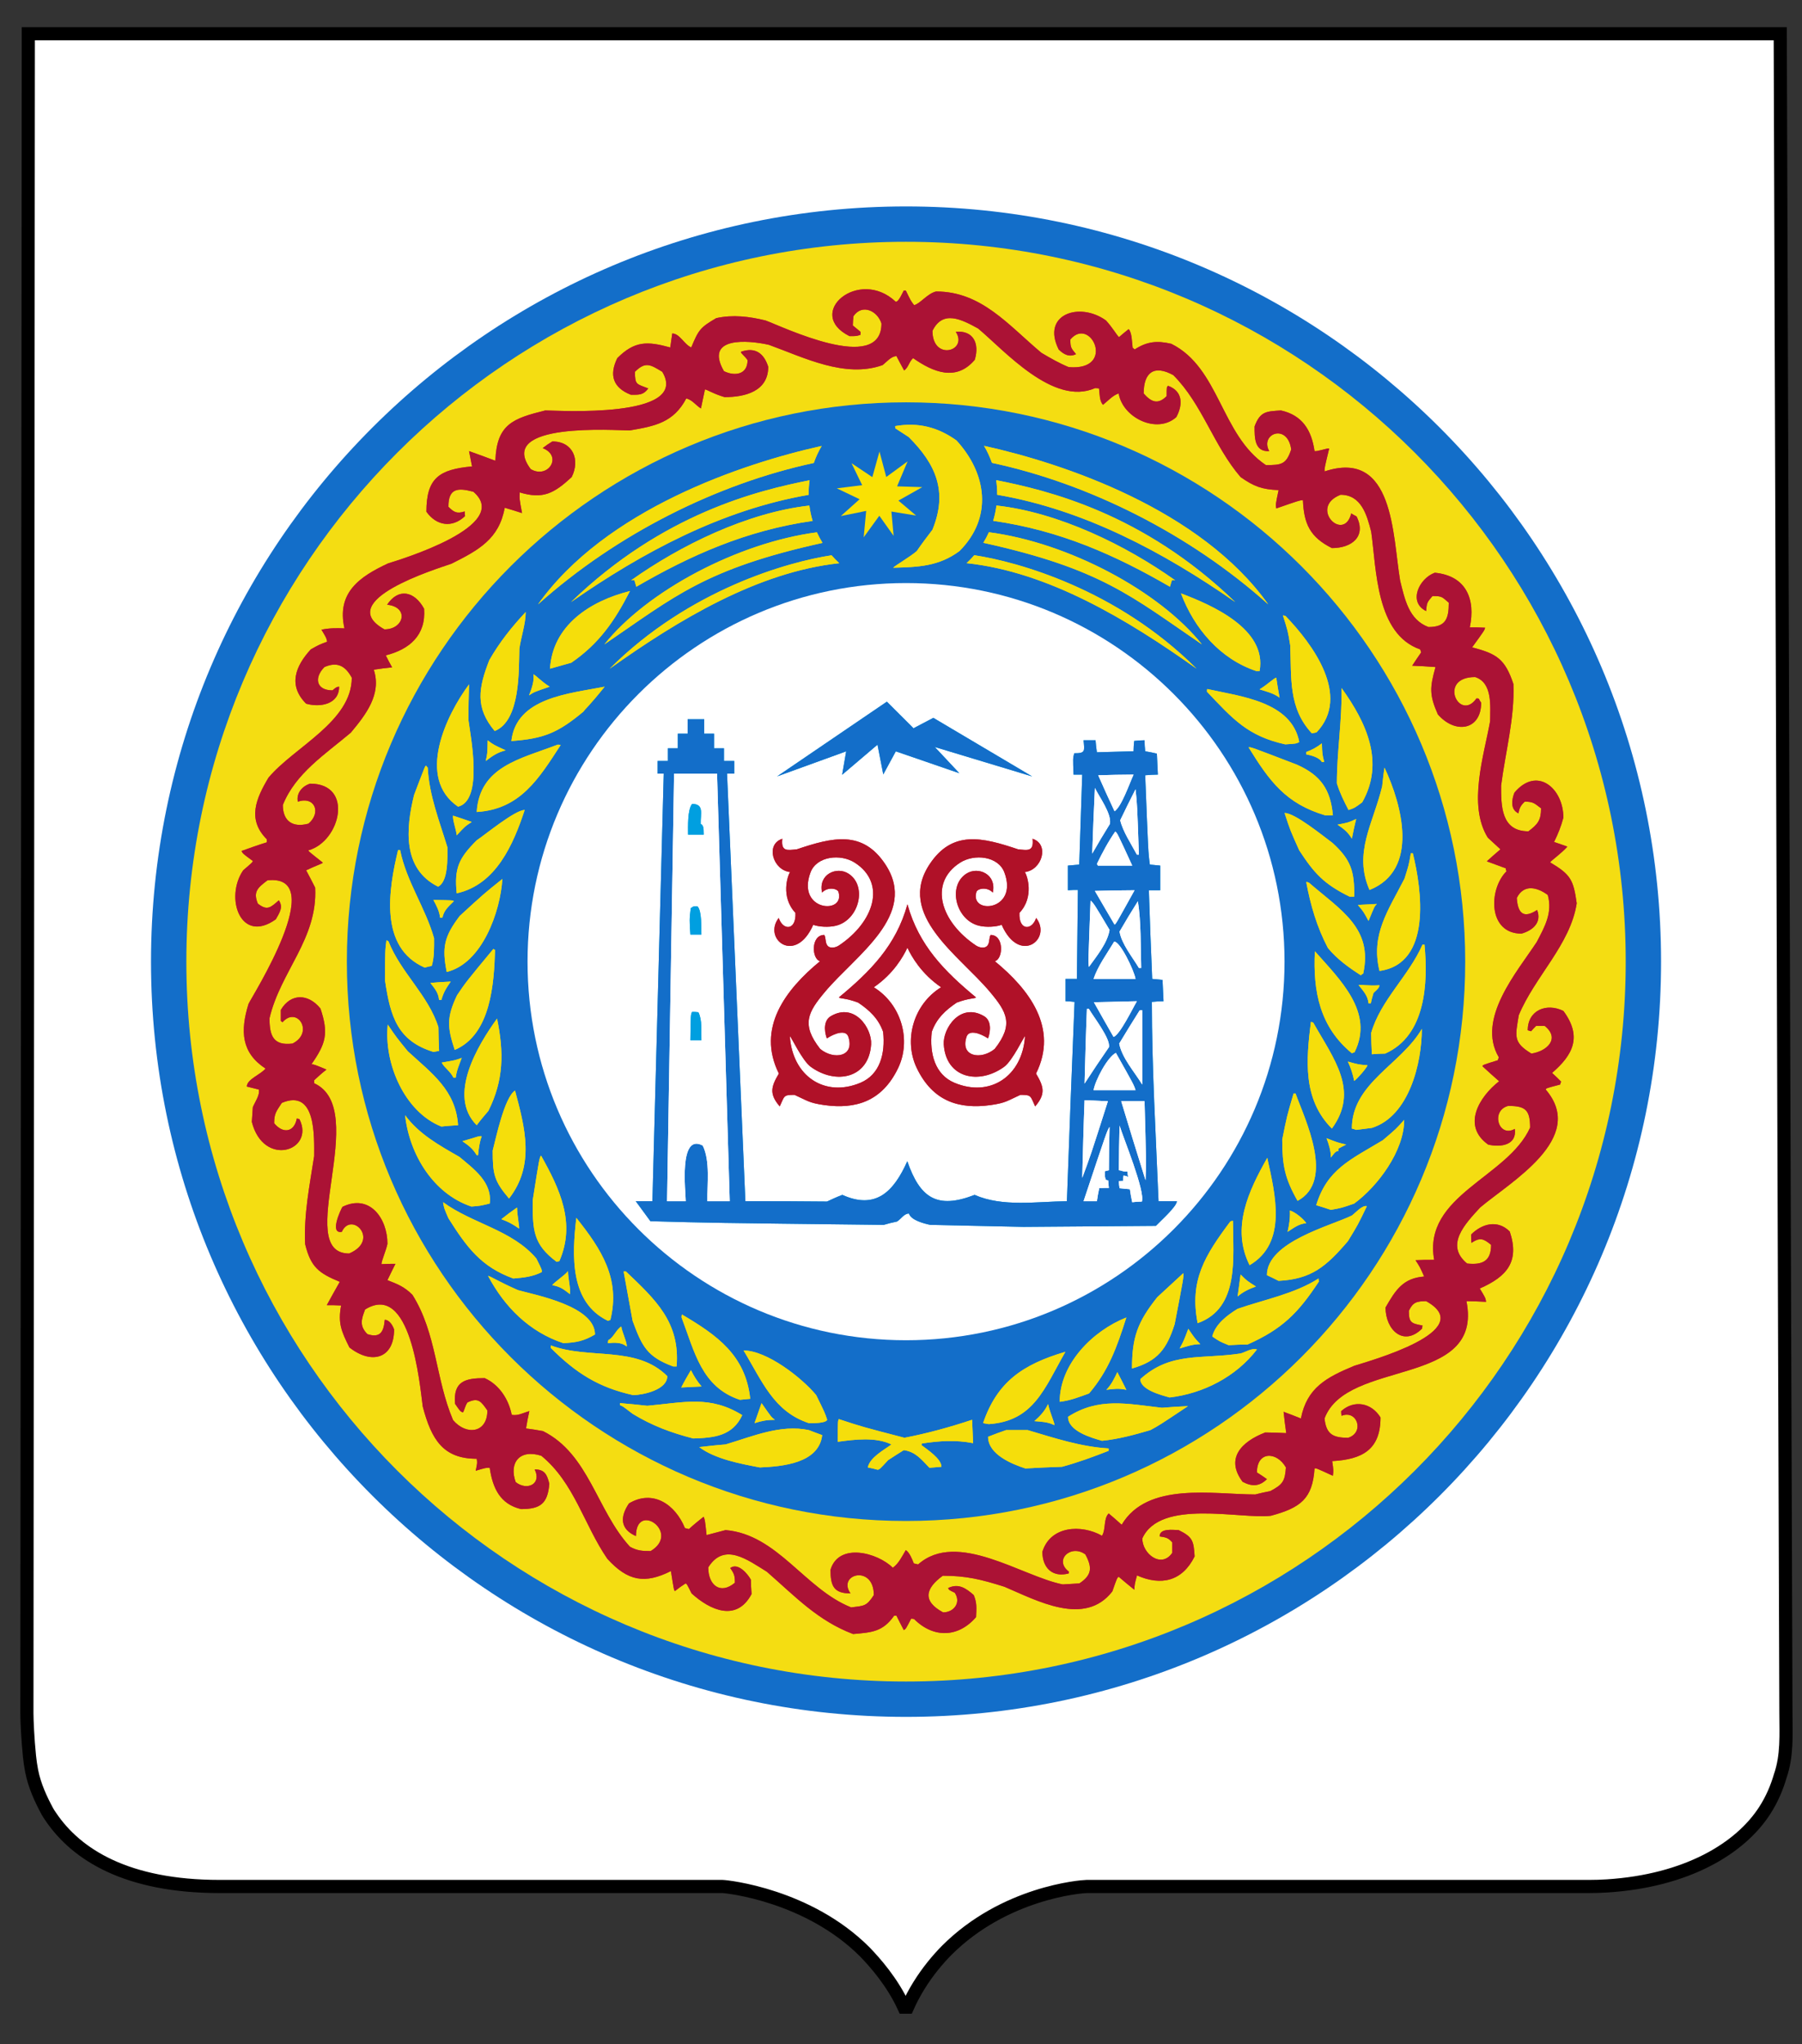 <?xml version="1.0" encoding="UTF-8" standalone="no"?>
<svg
   xmlns:dc="http://purl.org/dc/elements/1.1/"
   xmlns:cc="http://creativecommons.org/ns#"
   xmlns:rdf="http://www.w3.org/1999/02/22-rdf-syntax-ns#"
   xmlns:svg="http://www.w3.org/2000/svg"
   xmlns="http://www.w3.org/2000/svg"
   xmlns:sodipodi="http://sodipodi.sourceforge.net/DTD/sodipodi-0.dtd"
   xmlns:inkscape="http://www.inkscape.org/namespaces/inkscape"
   width="716"
   height="812"
   viewBox="0 0 572.8 649.6"
   id="svg2"
   version="1.1"
   inkscape:version="0.92.4 (5da689c313, 2019-01-14)"
   sodipodi:docname="Coat_of_arms_of_Chechnya.svg"
   style="fill-rule:evenodd">
  <rect x="0" y="0" width="572.8" height="649.6" fill="#333333" stroke="none"/>
  <defs
     id="defs162" />
  <sodipodi:namedview
     pagecolor="#ffffff"
     bordercolor="#666666"
     borderopacity="1"
     objecttolerance="10"
     gridtolerance="10"
     guidetolerance="10"
     inkscape:pageopacity="0"
     inkscape:pageshadow="2"
     inkscape:window-width="1920"
     inkscape:window-height="1027"
     id="namedview160"
     showgrid="false"
     fit-margin-top="0"
     fit-margin-left="0"
     fit-margin-right="0"
     fit-margin-bottom="0"
     inkscape:zoom="0.78211858"
     inkscape:cx="312.50852"
     inkscape:cy="580.49436"
     inkscape:window-x="-8"
     inkscape:window-y="-8"
     inkscape:window-maximized="1"
     inkscape:current-layer="layer1"
     inkscape:object-nodes="false"
     inkscape:snap-nodes="false"
     inkscape:snap-global="false" />
  <g
     inkscape:groupmode="layer"
     id="layer1"
     inkscape:label="COA"
     transform="translate(4.852e-6,323.239)">
    <path
       d="M 561.605,-312.522 H 9 L 8.548,221.285 c 0.014,2.272 0.261,8.113 0.82,13.539 0.16,1.552 0.382,3.145 0.69,4.726 0.923,4.741 3.017,9.184 5.027,12.895 0.3,0.555 0.671,1.074 1.029,1.605 8.202,12.179 24.268,22.213 53.737,22.213 H 229.654 c 1.679,0.043 27.241,2.806 45.207,20.748 3.217,3.341 8.774,9.524 12.462,17.587 h 1.147 c 1.089,-2.457 2.332,-4.758 3.655,-6.89 2.795,-4.504 5.948,-8.251 8.761,-11.11 18.441,-18.455 42.722,-20.294 44.46,-20.337 l 159.694,0.002 c 2.01,0 3.953,-0.063 5.833,-0.184 25.241,-1.626 42.303,-11.833 50.132,-24.051 2.299,-3.587 3.846,-7.321 4.879,-10.872 2.248,-6.465 1.823,-13.195 1.801,-19.878 l -0.018,-5.249 -1.785,-528.553 z"
       id="path2"
       inkscape:connector-curvature="0"
       style="clip-rule:evenodd;fill:#ffffff;fill-opacity:1;fill-rule:evenodd;stroke:#000000;stroke-width:4.18;stroke-miterlimit:4;stroke-dasharray:none;stroke-opacity:1"
       sodipodi:nodetypes="cccsssssccccscccssccccc" />
    <path
       inkscape:connector-curvature="0"
       id="path50"
       d="M 288.001,-257.639 C 420.472,-257.639 528,-150.113 528,-17.64 528,114.833 420.472,222.361 288.001,222.361 c -132.473,0 -240.001,-107.528 -240.001,-240.001 0,-132.473 107.528,-239.999 240.001,-239.999 z"
       style="fill:#136ec9;fill-rule:evenodd;stroke:none;fill-opacity:1" />
    <path
       inkscape:connector-curvature="0"
       id="path52"
       d="m 288.001,-246.402 c 126.269,0 228.763,102.493 228.763,228.763 0,126.271 -102.493,228.763 -228.763,228.763 -126.271,0 -228.764,-102.492 -228.764,-228.763 0,-126.27 102.493,-228.763 228.764,-228.763 z"
       style="fill:#f4dd12;fill-rule:evenodd;stroke:none;fill-opacity:1" />
    <path
       inkscape:connector-curvature="0"
       id="path54"
       d="m 288.001,-195.385 c 98.109,0 177.745,79.635 177.745,177.745 0,98.11 -79.636,177.745 -177.745,177.745 -98.11,0 -177.746,-79.635 -177.746,-177.745 0,-98.11 79.636,-177.745 177.746,-177.745 z"
       style="fill:#136ec9;fill-rule:evenodd;stroke:none;fill-opacity:1" />
    <path
       inkscape:connector-curvature="0"
       id="path56"
       d="m 288.001,-137.95 c 66.406,0 120.308,53.902 120.308,120.31 0,66.408 -53.902,120.31 -120.308,120.31 -66.408,0 -120.31,-53.902 -120.31,-120.31 0,-66.408 53.902,-120.31 120.31,-120.31 z"
       style="fill:#ffffff;fill-rule:evenodd;stroke:none" />
    <path
       inkscape:connector-curvature="0"
       id="path58"
       d="m 193.256,96.502 c -12.178,-5.824 -11.437,-20.755 -10.06,-32.722 7.942,9.954 14.084,19.379 10.801,32.51 -0.318,0 -0.529,0.106 -0.741,0.212 z m -12.072,-8.472 c -2.224,-1.694 -2.965,-2.33 -5.612,-2.859 0.212,-0.635 4.024,-3.177 4.977,-4.448 0,2.224 0.847,5.295 0.635,7.307 z m -18.002,-4.977 c -10.272,-3.706 -14.825,-9.954 -20.65,-19.167 -1.377,-3.177 -1.377,-3.177 -1.694,-5.083 9.425,6.883 21.92,8.789 29.651,17.896 1.8,3.6 1.8,3.6 1.694,4.342 -3.071,1.483 -5.507,1.694 -9.001,2.012 z m 13.766,-5.295 c -7.519,-5.612 -7.624,-10.06 -7.624,-19.485 2.118,-13.449 2.118,-13.449 2.647,-14.296 5.93,10.589 11.119,21.391 5.824,33.569 -0.318,0 -0.635,0.106 -0.847,0.212 z m -11.966,-10.589 c -2.012,-1.377 -3.283,-2.118 -5.612,-2.965 1.588,-1.271 3.283,-2.541 4.977,-3.706 0.106,3.071 0.847,6.354 0.635,6.671 z M 149.839,60.18 c -12.072,-4.024 -19.696,-16.52 -21.073,-29.015 4.448,6.036 10.801,9.531 17.261,13.237 4.553,3.812 10.484,8.048 9.636,14.825 -3.071,0.741 -3.071,0.741 -5.824,0.953 z m 11.966,-2.541 c -4.765,-5.612 -5.189,-7.73 -5.189,-15.249 1.059,-4.024 3.706,-16.837 7.095,-19.061 3.177,11.86 6.354,23.72 -1.906,34.31 z M 151.533,43.872 c -1.271,-2.118 -2.541,-3.071 -4.553,-4.448 4.871,-1.377 5.083,-1.694 6.142,-1.588 -0.741,2.012 -0.953,3.918 -1.165,6.036 z m -11.225,-9.107 c -11.754,-4.659 -18.32,-20.12 -17.049,-32.404 2.647,3.918 2.647,3.918 6.354,8.472 7.73,7.095 15.249,12.39 15.99,23.509 -1.8,0.106 -3.6,0.212 -5.295,0.424 z m 11.225,-0.424 c -9.425,-9.425 0.424,-25.521 6.46,-33.886 2.224,10.801 2.118,19.591 -2.753,29.333 -1.271,1.483 -2.541,2.965 -3.706,4.553 z m -7.413,-15.143 c -0.953,-2.012 -2.859,-3.071 -3.706,-4.765 4.342,-0.741 4.342,-0.741 6.354,-1.483 -0.847,2.33 -1.588,3.812 -1.906,6.248 z m -6.354,-8.154 c -11.331,-3.495 -13.66,-11.119 -15.355,-22.556 0,-9.636 0,-9.636 0.424,-12.919 l 0.635,0.318 c 3.918,9.954 12.707,17.155 15.884,27.321 0,2.436 0.106,4.977 0.212,7.519 -0.635,0.106 -1.271,0.212 -1.8,0.318 z m 6.777,-0.635 c -2.33,-7.095 -2.647,-10.272 0.741,-17.367 2.859,-4.236 2.859,-4.236 11.543,-14.719 0.106,0.106 0.318,0.212 0.529,0.318 -0.318,10.484 -1.271,26.897 -12.813,31.768 z m -4.977,-15.884 c -0.212,-2.33 -1.377,-3.6 -2.753,-5.401 2.118,-0.212 4.236,-0.318 6.46,-0.424 -1.483,2.118 -2.33,3.495 -2.965,5.824 z m 2.436,-8.895 c -1.588,-7.942 -0.741,-11.331 4.13,-17.79 7.73,-7.095 7.73,-7.095 13.555,-11.754 -0.635,10.272 -6.354,26.791 -17.684,29.545 z m -6.989,-1.377 c -14.508,-6.354 -11.543,-24.674 -8.472,-37.381 h 0.635 c 2.012,10.06 8.048,18.32 10.801,28.062 0,2.965 0.106,5.93 -0.741,8.789 -0.741,0.106 -1.483,0.318 -2.224,0.529 z m 4.871,-15.884 c -0.212,-2.118 -1.165,-3.812 -2.118,-5.612 6.354,0.106 6.354,0.106 6.46,0.424 -1.906,1.906 -3.071,2.859 -3.6,5.189 z m 5.295,-7.73 c -0.847,-8.048 0.741,-11.225 6.354,-16.837 2.859,-1.906 12.178,-9.636 15.249,-9.636 -3.6,10.907 -9.107,23.72 -21.603,26.474 z m -5.93,-2.118 c -11.331,-5.612 -10.272,-18.426 -7.624,-29.121 3.495,-9.213 3.495,-9.213 3.812,-9.319 0.106,0.212 0.318,0.424 0.529,0.635 0.424,8.789 3.706,16.943 6.248,25.309 0,3.283 0.318,10.907 -2.965,12.496 z m 5.93,-16.308 c -0.106,-1.588 -1.377,-4.977 -1.165,-6.248 1.906,0.635 3.918,1.271 5.93,2.012 -2.118,1.377 -2.118,1.377 -4.765,4.236 z m 6.354,-7.413 c 0.953,-14.508 13.872,-16.837 25.732,-21.391 0.318,0 0.635,0 0.953,0.106 -6.883,10.59 -12.813,20.438 -26.686,21.285 z m -5.93,-1.694 c -13.343,-9.107 -3.812,-29.015 3.495,-38.863 -0.106,3.706 -0.212,7.413 -0.212,11.225 0.635,5.083 4.871,25.627 -3.283,27.639 z m 8.789,-14.508 c 0.529,-2.224 0.529,-2.224 0.635,-6.565 1.8,1.377 1.8,1.377 5.718,3.177 -2.647,0.635 -4.236,1.8 -6.354,3.389 z m 8.154,-6.354 c 1.588,-13.872 18.426,-15.037 29.651,-17.261 -5.189,6.46 -5.93,6.777 -6.777,7.942 -8.154,6.777 -12.602,8.577 -22.873,9.319 z m -5.295,-3.177 c -6.248,-7.413 -5.189,-13.66 -1.694,-22.556 3.283,-5.718 7.095,-10.484 11.543,-15.249 0,3.706 -1.483,7.942 -2.012,11.648 -0.212,6.671 0.424,22.873 -7.836,26.156 z m 10.907,-11.331 c 0.741,-1.8 1.8,-4.765 1.377,-6.671 0.741,0.212 2.436,2.224 5.189,3.918 -4.977,1.694 -4.977,1.694 -6.565,2.753 z m 6.671,-8.472 c 0.847,-13.766 12.707,-21.497 25.415,-24.674 -4.871,9.531 -9.848,16.731 -18.638,22.767 -2.33,0.635 -4.553,1.271 -6.777,1.906 z m 104.201,254.572 c -1.059,-0.318 -2.118,-0.529 -3.177,-0.741 0.635,-3.177 5.083,-5.507 7.519,-7.307 -4.977,-2.436 -11.754,-1.588 -17.049,-0.847 0,-6.671 0,-6.671 0.318,-7.201 7.413,2.436 7.413,2.436 20.861,5.93 7.201,-1.377 14.508,-3.389 21.497,-5.718 0.106,2.436 0.212,4.871 0.318,7.413 -5.612,-1.059 -10.589,-0.741 -16.202,0.106 -0.106,0.106 -0.212,0.318 -0.212,0.529 1.8,1.377 6.354,4.342 6.354,6.883 -1.271,0.106 -2.541,0.212 -3.812,0.318 -2.647,-2.753 -4.448,-5.083 -8.154,-5.612 -1.694,1.059 -3.389,2.118 -4.977,3.177 -2.647,2.859 -2.647,2.859 -3.283,3.071 z m 46.911,-0.424 c -4.236,-1.377 -11.86,-4.448 -11.86,-10.06 1.906,-0.741 3.812,-1.483 5.718,-2.118 h 6.883 c 8.578,2.541 16.837,5.295 25.732,5.824 v 0.741 c -4.871,1.906 -9.742,3.706 -14.825,5.083 -3.918,0.106 -7.836,0.318 -11.648,0.529 z m -84.398,-0.318 c -6.142,-1.165 -14.19,-2.647 -19.273,-6.46 2.753,-0.318 5.507,-0.635 8.366,-0.847 8.577,-2.541 17.473,-6.46 26.474,-4.553 1.377,0.529 2.753,1.059 4.236,1.588 -1.059,9.001 -12.707,9.954 -19.802,10.272 z m 108.754,-8.472 c -3.389,-0.953 -10.801,-3.071 -10.801,-7.624 9.742,-6.248 18.743,-4.13 29.862,-2.859 2.753,-0.212 5.507,-0.424 8.26,-0.529 -9.213,6.142 -9.213,6.142 -11.966,7.624 -5.083,1.483 -10.06,2.859 -15.355,3.389 z m -129.933,-0.741 c -6.989,-1.8 -13.025,-4.024 -19.273,-7.836 -3.177,-2.436 -3.177,-2.436 -4.024,-2.753 v -0.635 c 2.859,0.212 5.718,0.529 8.683,0.847 11.754,-1.059 19.908,-3.389 30.18,2.965 -3.071,6.671 -9.001,7.201 -15.567,7.413 z m 114.79,-4.236 c -2.224,-1.059 -3.918,-1.059 -6.354,-1.271 1.906,-1.694 3.283,-3.177 4.342,-5.401 0.741,3.177 2.118,5.93 2.012,6.671 z m -20.861,-0.318 c -0.635,-0.106 -1.271,-0.212 -1.8,-0.318 4.448,-13.025 12.496,-18.638 26.156,-22.662 -6.671,11.648 -10.06,22.026 -24.356,22.979 z m -74.444,-0.318 c 0.741,-2.118 1.483,-4.236 2.224,-6.354 3.177,4.553 3.177,4.553 4.236,5.295 -2.436,0 -4.13,0.318 -6.46,1.059 z m 17.261,0 c -11.225,-3.706 -14.825,-13.343 -20.755,-23.085 7.413,0 18.532,8.683 23.085,14.19 2.753,5.612 2.753,5.612 3.495,7.836 -0.529,1.165 -4.659,1.059 -5.824,1.059 z m 79.739,-6.777 c 0,-12.072 10.484,-22.556 21.179,-26.791 -2.965,9.319 -5.612,16.837 -11.86,24.144 -3.283,1.165 -5.824,2.224 -9.319,2.647 z M 235.19,121.599 c -12.178,-4.024 -14.402,-15.249 -18.532,-26.156 0,-0.318 0,-0.635 0.106,-0.953 11.119,6.565 20.226,12.919 21.708,26.791 -1.165,0.106 -2.224,0.212 -3.283,0.318 z m 136.605,-0.741 c -2.647,-0.741 -9.319,-2.436 -9.319,-5.824 9.636,-8.789 19.379,-6.248 31.874,-8.154 1.588,-0.424 3.495,-1.8 5.189,-1.271 -6.671,8.683 -17.049,13.978 -27.744,15.249 z m -170.491,-0.741 c -11.013,-2.436 -18.214,-6.989 -26.262,-15.037 0,-0.318 0,-0.529 0.106,-0.741 12.178,4.553 27.109,-0.106 36.957,9.742 0,4.342 -7.519,5.93 -10.801,6.036 z m 150.371,-1.694 c 1.588,-1.588 2.541,-3.6 3.495,-5.612 0.953,1.8 1.906,3.706 2.859,5.612 -2.436,-0.529 -3.918,-0.318 -6.354,0 z m -135.122,-0.741 c 0.953,-1.906 2.012,-3.706 3.071,-5.507 0.953,1.906 2.012,3.6 3.389,5.189 -2.224,0.106 -4.342,0.212 -6.46,0.318 z m 143.276,-6.036 c 0,-9.954 1.8,-14.825 8.048,-22.662 l 8.26,-7.624 c 0.106,1.377 0.106,1.377 -2.753,16.202 -2.541,7.942 -5.401,11.754 -13.555,14.084 z M 214.011,111.009 c -8.366,-3.071 -9.954,-6.46 -12.919,-14.508 -0.953,-5.295 -1.906,-10.484 -2.859,-15.672 h 0.741 c 9.319,8.895 17.261,16.096 16.096,30.18 z m 160.96,-5.718 c 1.271,-2.33 1.271,-2.33 2.753,-6.248 2.012,2.965 2.012,2.965 3.812,4.871 -2.436,0 -4.342,0.741 -6.565,1.377 z M 199.186,104.656 c -1.588,-1.377 -3.918,-1.271 -5.93,-1.059 0,-0.318 0,-0.635 0.106,-0.953 1.694,-0.847 2.436,-3.283 4.13,-4.342 0.106,1.483 2.012,5.401 1.694,6.354 z m 191.352,-0.424 c -2.859,-1.165 -2.859,-1.165 -5.189,-2.753 0.953,-3.918 4.765,-6.777 8.048,-8.789 8.578,-2.965 18.108,-4.765 25.732,-9.636 0,0.318 0,0.635 0.106,0.953 -6.671,10.166 -11.754,15.143 -22.662,20.014 -2.012,0 -4.024,0.106 -6.036,0.212 z m -211.472,-0.635 c -10.801,-3.6 -18.638,-11.437 -23.932,-21.391 1.165,0.318 3.283,1.8 9.531,4.553 5.718,1.588 24.462,5.083 24.462,14.084 -3.6,2.118 -5.93,2.541 -10.06,2.753 z m 214.331,-14.825 c 0.318,-2.33 0.635,-4.659 0.953,-6.989 2.012,2.012 2.012,2.012 4.871,3.812 -2.118,0.741 -4.13,1.694 -5.824,3.177 z m 5.93,-198.765 c -11.437,-3.812 -19.696,-13.449 -23.932,-24.674 9.531,3.6 27.427,11.225 24.991,24.674 z m 7.413,8.472 c -2.012,-1.483 -4.024,-1.906 -6.354,-2.647 2.859,-1.8 4.448,-3.495 5.295,-3.706 0.318,2.118 0.635,4.236 1.059,6.354 z m 1.8,14.825 c -11.966,-2.647 -16.626,-8.048 -24.885,-16.731 0,-0.318 0,-0.635 0.106,-0.847 10.378,2.33 26.791,3.918 29.227,16.837 -0.953,0.529 -0.953,0.529 -4.448,0.741 z m -124.638,-56.124 c 0.847,-0.847 5.295,-3.389 7.519,-5.295 1.588,-2.33 3.283,-4.553 4.977,-6.777 4.977,-12.178 1.059,-20.861 -7.519,-29.439 -1.483,-0.953 -2.859,-1.906 -4.236,-2.753 -0.106,-0.318 -0.106,-0.529 -0.106,-0.741 7.307,-1.271 13.555,0.318 19.485,4.553 9.636,10.484 11.648,24.462 0.953,35.157 -6.565,4.871 -13.131,5.083 -21.073,5.295 z m -90.095,32.086 c 25.312,-25.282 56.892,-33.963 70.522,-36.041 0.762,0.884 1.577,1.721 2.437,2.511 -25.875,2.794 -50.99,17.908 -72.959,33.53 z m 186.549,0 c -25.4,-25.371 -57.113,-34.023 -70.664,-36.062 -0.763,0.885 -1.577,1.724 -2.437,2.515 25.924,2.756 51.091,17.896 73.101,33.547 z m -8.472,-26.05 c 0.212,-0.741 0.424,-1.483 0.635,-2.118 0.424,0 0.741,0 1.059,0.106 -15.667,-11.147 -37.034,-21.608 -56.844,-23.793 -0.21,1.668 -0.557,3.292 -1.031,4.862 21.257,3.018 38.981,10.97 56.18,20.942 z m 20.755,4.871 c -29.352,-28.352 -59.691,-35.494 -75.984,-38.738 0.206,1.41 0.315,2.85 0.315,4.317 0,0.107 -0.003,0.215 -0.004,0.322 27.636,4.73 52.873,18.227 75.674,34.1 z m 10.504,0.741 c -21.481,-30.215 -65.055,-44.802 -90.348,-50.385 1.007,1.702 1.853,3.509 2.514,5.402 30.679,6.567 62.682,22.457 87.834,44.983 z m -21.095,12.707 c -13.594,-17.026 -42.521,-32.352 -67.702,-35.631 -0.519,1.157 -1.112,2.274 -1.769,3.347 37.547,8.286 47.092,17.048 69.472,32.283 z m -179.77,-18.32 c -0.212,-0.741 -0.424,-1.483 -0.635,-2.118 -0.424,0 -0.741,0 -1.059,0.106 15.625,-11.118 36.921,-21.554 56.686,-23.776 0.21,1.669 0.56,3.296 1.035,4.868 -21.189,3.033 -38.869,10.972 -56.027,20.92 z m -20.755,4.871 c 29.255,-28.259 59.488,-35.447 75.821,-38.708 -0.203,1.402 -0.309,2.83 -0.309,4.286 0,0.116 0.003,0.231 0.004,0.349 -27.577,4.754 -52.759,18.23 -75.516,34.073 z m -10.506,0.741 c 21.429,-30.143 64.846,-44.733 90.167,-50.346 -1.005,1.7 -1.847,3.506 -2.503,5.398 -30.627,6.59 -62.559,22.463 -87.663,44.948 z m 21.097,12.707 c 13.566,-16.992 42.405,-32.292 67.551,-35.61 0.524,1.16 1.118,2.281 1.78,3.358 -37.432,8.276 -46.981,17.036 -69.33,32.252 z M 380.69,97.243 c -2.647,-13.66 2.33,-21.497 10.378,-32.298 0.212,-0.106 0.529,-0.212 0.847,-0.212 0,11.543 2.224,27.744 -11.225,32.51 z m 25.732,-13.449 c -1.271,-0.635 -2.541,-1.271 -3.706,-1.8 0,-10.589 20.332,-15.672 27.003,-18.955 1.059,-0.741 3.283,-3.389 4.765,-2.965 -2.859,5.93 -2.859,5.93 -6.036,11.119 -6.989,8.154 -11.648,12.072 -22.026,12.601 z m -9.213,-4.977 c -5.93,-11.86 -0.318,-23.615 5.612,-34.098 2.541,11.648 6.46,27.003 -5.612,34.098 z m 12.072,-10.589 c 0.529,-2.33 0.847,-4.236 0.741,-6.777 1.588,0.424 4.342,2.647 5.189,4.024 -2.436,0.212 -3.918,1.483 -5.93,2.753 z m 13.766,-6.989 c -1.588,-0.529 -3.177,-1.059 -4.659,-1.483 3.495,-11.437 10.801,-14.402 21.179,-20.65 4.236,-3.6 4.236,-3.6 6.777,-6.46 0,9.848 -8.366,21.073 -15.884,26.58 -3.918,1.377 -3.918,1.377 -7.413,2.012 z m -10.589,-2.859 c -4.024,-7.095 -4.871,-11.225 -4.871,-19.485 1.483,-7.413 1.483,-7.413 3.6,-14.614 h 0.635 c 2.965,8.26 12.601,27.639 0.635,34.098 z m 10.589,-13.766 c 0,-2.224 -0.635,-4.13 -1.377,-6.142 3.495,1.377 3.495,1.377 6.248,2.012 -0.847,0.424 -1.694,0.847 -2.436,1.271 v 0.741 c -1.059,0 -1.8,1.377 -2.436,2.118 z m 8.048,-8.789 c -0.529,-0.212 -0.953,-0.318 -1.377,-0.424 0,-14.402 15.672,-20.332 22.238,-31.663 0,10.801 -4.024,27.744 -15.884,31.451 -1.694,0.212 -3.389,0.424 -4.977,0.635 z m -7.73,-0.424 c -9.319,-9.319 -8.154,-21.814 -6.671,-33.886 0.212,0 0.424,0.106 0.741,0.212 6.565,11.648 14.719,21.603 5.93,33.675 z m 7.095,-15.143 c -0.424,-2.118 -1.059,-4.13 -2.012,-6.142 3.389,0.953 3.389,0.953 6.248,1.165 -0.318,0.953 -3.283,4.342 -4.236,4.977 z m 5.612,-8.472 c -0.106,-2.33 -0.212,-4.553 -0.212,-6.777 2.965,-10.378 11.966,-18.108 16.308,-28.062 h 0.635 c 1.165,12.178 0.424,28.909 -12.496,34.628 -1.483,0 -2.859,0.106 -4.236,0.212 z m -6.354,-0.318 c -10.166,-8.366 -12.39,-19.591 -11.754,-32.404 7.942,9.001 18.955,19.379 12.601,32.086 -0.318,0.106 -0.635,0.212 -0.847,0.318 z m 5.295,-15.884 c -0.212,-2.436 -1.694,-3.918 -3.177,-5.824 1.059,-0.106 2.859,0.318 6.671,0.106 -0.212,0.847 -0.212,0.847 -1.906,2.436 -0.318,1.059 -0.635,2.118 -0.847,3.283 z m -2.436,-8.895 c -3.812,-2.436 -7.519,-5.083 -10.484,-8.683 -3.495,-6.671 -5.507,-13.555 -6.883,-20.967 0.212,0 0.529,0.106 0.847,0.212 10.166,8.789 20.438,14.508 17.261,28.909 -0.318,0.106 -0.529,0.318 -0.741,0.529 z m 5.93,-1.377 c -2.859,-11.543 2.753,-19.167 7.942,-29.333 1.377,-4.342 1.377,-4.342 2.012,-8.048 h 0.635 c 2.859,11.543 6.142,35.051 -10.589,37.381 z m -3.495,-15.884 c -1.588,-2.965 -1.588,-2.965 -3.389,-5.083 l 6.036,-0.318 c -0.741,0.741 -0.741,0.741 -2.647,5.401 z m -6.036,-7.73 c -8.154,-4.024 -11.225,-7.413 -15.99,-14.719 -2.859,-6.354 -2.859,-6.354 -4.659,-11.86 3.283,0 11.966,7.095 15.249,9.531 5.93,5.401 6.989,9.107 6.883,17.049 z m 6.354,-2.118 c -5.189,-11.86 1.165,-21.073 4.024,-32.933 0.212,-2.012 0.424,-4.024 0.741,-5.93 5.612,11.966 11.119,32.51 -4.765,38.863 z m -5.612,-16.308 c -1.271,-2.118 -2.541,-3.071 -4.553,-4.448 3.389,-0.635 3.389,-0.635 5.93,-1.8 -0.529,2.012 -0.953,4.13 -1.377,6.248 z m -8.472,-7.413 c -12.496,-3.706 -17.684,-10.801 -24.356,-21.603 0.741,-0.106 0.741,-0.106 15.355,5.507 7.624,3.389 10.695,7.942 11.437,16.096 z m 7.413,-1.694 c -1.483,-2.859 -2.753,-5.401 -3.706,-8.472 0,-10.166 1.694,-20.12 1.483,-30.286 7.942,11.013 13.766,23.615 6.565,36.322 -2.436,1.8 -2.436,1.8 -4.342,2.436 z m -8.472,-15.249 c -0.847,-1.483 -3.389,-2.118 -4.977,-2.436 v -0.741 c 1.8,-0.635 3.495,-1.588 4.977,-2.753 0.106,3.389 0.106,3.389 0.741,5.93 z m -3.177,-9.107 c -7.519,-8.048 -6.46,-17.579 -6.883,-27.956 -0.741,-4.553 -0.741,-4.553 -2.33,-9.531 0.212,0 0.529,0.106 0.847,0.212 8.577,8.895 20.861,25.415 9.848,36.957 -0.529,0.106 -1.059,0.212 -1.483,0.318 z"
       style="fill:#ffdc00;fill-rule:evenodd;stroke:none"
       sodipodi:nodetypes="ccccccccccccccccccccccccccccccccccccccccccccccccccccccccccccccccccccccccccccccccccccccccccccccccccccccccccccccccccccccccccccccccccccccccccccccccccccccccccccccccccccccccccccccccccccccccccccccccccccccccccccccccccccccccccccccccccccccccccccccccccccccccccccccccccccccccccccccccccccccccccccccscccccccccccccccccccsccccccccccccccccccccccccccccccccccccccccccccccccccccccccccccccccccccccccccccccccccccccccccccccccccccccccccccccccccccccccccccc" />
    <path
       inkscape:connector-curvature="0"
       id="path60"
       d="m 193.256,96.502 c -12.178,-5.824 -11.437,-20.755 -10.06,-32.722 7.942,9.954 14.084,19.379 10.801,32.51 -0.318,0 -0.529,0.106 -0.741,0.212 z m -12.072,-8.472 c -2.224,-1.694 -2.965,-2.33 -5.612,-2.859 0.212,-0.635 4.024,-3.177 4.977,-4.448 0,2.224 0.847,5.295 0.635,7.307 z m -18.002,-4.977 c -10.272,-3.706 -14.825,-9.954 -20.65,-19.167 -1.377,-3.177 -1.377,-3.177 -1.694,-5.083 9.425,6.883 21.92,8.789 29.651,17.896 1.8,3.6 1.8,3.6 1.694,4.342 -3.071,1.483 -5.507,1.694 -9.001,2.012 z m 13.766,-5.295 c -7.519,-5.612 -7.624,-10.06 -7.624,-19.485 2.118,-13.449 2.118,-13.449 2.647,-14.296 5.93,10.589 11.119,21.391 5.824,33.569 -0.318,0 -0.635,0.106 -0.847,0.212 z m -11.966,-10.589 c -2.012,-1.377 -3.283,-2.118 -5.612,-2.965 1.588,-1.271 3.283,-2.541 4.977,-3.706 0.106,3.071 0.847,6.354 0.635,6.671 z M 149.839,60.18 c -12.072,-4.024 -19.696,-16.52 -21.073,-29.015 4.448,6.036 10.801,9.531 17.261,13.237 4.553,3.812 10.484,8.048 9.636,14.825 -3.071,0.741 -3.071,0.741 -5.824,0.953 z m 11.966,-2.541 c -4.765,-5.612 -5.189,-7.73 -5.189,-15.249 1.059,-4.024 3.706,-16.837 7.095,-19.061 3.177,11.86 6.354,23.72 -1.906,34.31 z M 151.533,43.872 c -1.271,-2.118 -2.541,-3.071 -4.553,-4.448 4.871,-1.377 5.083,-1.694 6.142,-1.588 -0.741,2.012 -0.953,3.918 -1.165,6.036 z m -11.225,-9.107 c -11.754,-4.659 -18.32,-20.12 -17.049,-32.404 2.647,3.918 2.647,3.918 6.354,8.472 7.73,7.095 15.249,12.39 15.99,23.509 -1.8,0.106 -3.6,0.212 -5.295,0.424 z m 11.225,-0.424 c -9.425,-9.425 0.424,-25.521 6.46,-33.886 2.224,10.801 2.118,19.591 -2.753,29.333 -1.271,1.483 -2.541,2.965 -3.706,4.553 z m -7.413,-15.143 c -0.953,-2.012 -2.859,-3.071 -3.706,-4.765 4.342,-0.741 4.342,-0.741 6.354,-1.483 -0.847,2.33 -1.588,3.812 -1.906,6.248 z m -6.354,-8.154 c -11.331,-3.495 -13.66,-11.119 -15.355,-22.556 0,-9.636 0,-9.636 0.424,-12.919 l 0.635,0.318 c 3.918,9.954 12.707,17.155 15.884,27.321 0,2.436 0.106,4.977 0.212,7.519 -0.635,0.106 -1.271,0.212 -1.8,0.318 z m 6.777,-0.635 c -2.33,-7.095 -2.647,-10.272 0.741,-17.367 2.859,-4.236 2.859,-4.236 11.543,-14.719 0.106,0.106 0.318,0.212 0.529,0.318 -0.318,10.484 -1.271,26.897 -12.813,31.768 z m -4.977,-15.884 c -0.212,-2.33 -1.377,-3.6 -2.753,-5.401 2.118,-0.212 4.236,-0.318 6.46,-0.424 -1.483,2.118 -2.33,3.495 -2.965,5.824 z m 2.436,-8.895 c -1.588,-7.942 -0.741,-11.331 4.13,-17.79 7.73,-7.095 7.73,-7.095 13.555,-11.754 -0.635,10.272 -6.354,26.791 -17.684,29.545 z m -6.989,-1.377 c -14.508,-6.354 -11.543,-24.674 -8.472,-37.381 h 0.635 c 2.012,10.06 8.048,18.32 10.801,28.062 0,2.965 0.106,5.93 -0.741,8.789 -0.741,0.106 -1.483,0.318 -2.224,0.529 z m 4.871,-15.884 c -0.212,-2.118 -1.165,-3.812 -2.118,-5.612 6.354,0.106 6.354,0.106 6.46,0.424 -1.906,1.906 -3.071,2.859 -3.6,5.189 z m 5.295,-7.73 c -0.847,-8.048 0.741,-11.225 6.354,-16.837 2.859,-1.906 12.178,-9.636 15.249,-9.636 -3.6,10.907 -9.107,23.72 -21.603,26.474 z m -5.93,-2.118 c -11.331,-5.612 -10.272,-18.426 -7.624,-29.121 3.495,-9.213 3.495,-9.213 3.812,-9.319 0.106,0.212 0.318,0.424 0.529,0.635 0.424,8.789 3.706,16.943 6.248,25.309 0,3.283 0.318,10.907 -2.965,12.496 z m 5.93,-16.308 c -0.106,-1.588 -1.377,-4.977 -1.165,-6.248 1.906,0.635 3.918,1.271 5.93,2.012 -2.118,1.377 -2.118,1.377 -4.765,4.236 z m 6.354,-7.413 c 0.953,-14.508 13.872,-16.837 25.732,-21.391 0.318,0 0.635,0 0.953,0.106 -6.883,10.59 -12.813,20.438 -26.686,21.285 z m -5.93,-1.694 c -13.343,-9.107 -3.812,-29.015 3.495,-38.863 -0.106,3.706 -0.212,7.413 -0.212,11.225 0.635,5.083 4.871,25.627 -3.283,27.639 z m 8.789,-14.508 c 0.529,-2.224 0.529,-2.224 0.635,-6.565 1.8,1.377 1.8,1.377 5.718,3.177 -2.647,0.635 -4.236,1.8 -6.354,3.389 z m 8.154,-6.354 c 1.588,-13.872 18.426,-15.037 29.651,-17.261 -5.189,6.46 -5.93,6.777 -6.777,7.942 -8.154,6.777 -12.602,8.577 -22.873,9.319 z m -5.295,-3.177 c -6.248,-7.413 -5.189,-13.66 -1.694,-22.556 3.283,-5.718 7.095,-10.484 11.543,-15.249 0,3.706 -1.483,7.942 -2.012,11.648 -0.212,6.671 0.424,22.873 -7.836,26.156 z m 10.907,-11.331 c 0.741,-1.8 1.8,-4.765 1.377,-6.671 0.741,0.212 2.436,2.224 5.189,3.918 -4.977,1.694 -4.977,1.694 -6.565,2.753 z m 6.671,-8.472 c 0.847,-13.766 12.707,-21.497 25.415,-24.674 -4.871,9.531 -9.848,16.731 -18.638,22.767 -2.33,0.635 -4.553,1.271 -6.777,1.906 z m 104.201,254.572 c -1.059,-0.318 -2.118,-0.529 -3.177,-0.741 0.635,-3.177 5.083,-5.507 7.519,-7.307 -4.977,-2.436 -11.754,-1.588 -17.049,-0.847 0,-6.671 0,-6.671 0.318,-7.201 7.413,2.436 7.413,2.436 20.861,5.93 7.201,-1.377 14.508,-3.389 21.497,-5.718 0.106,2.436 0.212,4.871 0.318,7.413 -5.612,-1.059 -10.589,-0.741 -16.202,0.106 -0.106,0.106 -0.212,0.318 -0.212,0.529 1.8,1.377 6.354,4.342 6.354,6.883 -1.271,0.106 -2.541,0.212 -3.812,0.318 -2.647,-2.753 -4.448,-5.083 -8.154,-5.612 -1.694,1.059 -3.389,2.118 -4.977,3.177 -2.647,2.859 -2.647,2.859 -3.283,3.071 z m 46.911,-0.424 c -4.236,-1.377 -11.86,-4.448 -11.86,-10.06 1.906,-0.741 3.812,-1.483 5.718,-2.118 h 6.883 c 8.578,2.541 16.837,5.295 25.732,5.824 v 0.741 c -4.871,1.906 -9.742,3.706 -14.825,5.083 -3.918,0.106 -7.836,0.318 -11.648,0.529 z m -84.398,-0.318 c -6.142,-1.165 -14.19,-2.647 -19.273,-6.46 2.753,-0.318 5.507,-0.635 8.366,-0.847 8.577,-2.541 17.473,-6.46 26.474,-4.553 1.377,0.529 2.753,1.059 4.236,1.588 -1.059,9.001 -12.707,9.954 -19.802,10.272 z m 108.754,-8.472 c -3.389,-0.953 -10.801,-3.071 -10.801,-7.624 9.742,-6.248 18.743,-4.13 29.862,-2.859 2.753,-0.212 5.507,-0.424 8.26,-0.529 -9.213,6.142 -9.213,6.142 -11.966,7.624 -5.083,1.483 -10.06,2.859 -15.355,3.389 z m -129.933,-0.741 c -6.989,-1.8 -13.025,-4.024 -19.273,-7.836 -3.177,-2.436 -3.177,-2.436 -4.024,-2.753 v -0.635 c 2.859,0.212 5.718,0.529 8.683,0.847 11.754,-1.059 19.908,-3.389 30.18,2.965 -3.071,6.671 -9.001,7.201 -15.567,7.413 z m 114.79,-4.236 c -2.224,-1.059 -3.918,-1.059 -6.354,-1.271 1.906,-1.694 3.283,-3.177 4.342,-5.401 0.741,3.177 2.118,5.93 2.012,6.671 z m -20.861,-0.318 c -0.635,-0.106 -1.271,-0.212 -1.8,-0.318 4.448,-13.025 12.496,-18.638 26.156,-22.662 -6.671,11.648 -10.06,22.026 -24.356,22.979 z m -74.444,-0.318 c 0.741,-2.118 1.483,-4.236 2.224,-6.354 3.177,4.553 3.177,4.553 4.236,5.295 -2.436,0 -4.13,0.318 -6.46,1.059 z m 17.261,0 c -11.225,-3.706 -14.825,-13.343 -20.755,-23.085 7.413,0 18.532,8.683 23.085,14.19 2.753,5.612 2.753,5.612 3.495,7.836 -0.529,1.165 -4.659,1.059 -5.824,1.059 z m 79.739,-6.777 c 0,-12.072 10.484,-22.556 21.179,-26.791 -2.965,9.319 -5.612,16.837 -11.86,24.144 -3.283,1.165 -5.824,2.224 -9.319,2.647 z M 235.19,121.599 c -12.178,-4.024 -14.402,-15.249 -18.532,-26.156 0,-0.318 0,-0.635 0.106,-0.953 11.119,6.565 20.226,12.919 21.708,26.791 -1.165,0.106 -2.224,0.212 -3.283,0.318 z m 136.605,-0.741 c -2.647,-0.741 -9.319,-2.436 -9.319,-5.824 9.636,-8.789 19.379,-6.248 31.874,-8.154 1.588,-0.424 3.495,-1.8 5.189,-1.271 -6.671,8.683 -17.049,13.978 -27.744,15.249 z m -170.491,-0.741 c -11.013,-2.436 -18.214,-6.989 -26.262,-15.037 0,-0.318 0,-0.529 0.106,-0.741 12.178,4.553 27.109,-0.106 36.957,9.742 0,4.342 -7.519,5.93 -10.801,6.036 z m 150.371,-1.694 c 1.588,-1.588 2.541,-3.6 3.495,-5.612 0.953,1.8 1.906,3.706 2.859,5.612 -2.436,-0.529 -3.918,-0.318 -6.354,0 z m -135.122,-0.741 c 0.953,-1.906 2.012,-3.706 3.071,-5.507 0.953,1.906 2.012,3.6 3.389,5.189 -2.224,0.106 -4.342,0.212 -6.46,0.318 z m 143.276,-6.036 c 0,-9.954 1.8,-14.825 8.048,-22.662 l 8.26,-7.624 c 0.106,1.377 0.106,1.377 -2.753,16.202 -2.541,7.942 -5.401,11.754 -13.555,14.084 z M 214.011,111.009 c -8.366,-3.071 -9.954,-6.46 -12.919,-14.508 -0.953,-5.295 -1.906,-10.484 -2.859,-15.672 h 0.741 c 9.319,8.895 17.261,16.096 16.096,30.18 z m 160.96,-5.718 c 1.271,-2.33 1.271,-2.33 2.753,-6.248 2.012,2.965 2.012,2.965 3.812,4.871 -2.436,0 -4.342,0.741 -6.565,1.377 z M 199.186,104.656 c -1.588,-1.377 -3.918,-1.271 -5.93,-1.059 0,-0.318 0,-0.635 0.106,-0.953 1.694,-0.847 2.436,-3.283 4.13,-4.342 0.106,1.483 2.012,5.401 1.694,6.354 z m 191.352,-0.424 c -2.859,-1.165 -2.859,-1.165 -5.189,-2.753 0.953,-3.918 4.765,-6.777 8.048,-8.789 8.578,-2.965 18.108,-4.765 25.732,-9.636 0,0.318 0,0.635 0.106,0.953 -6.671,10.166 -11.754,15.143 -22.662,20.014 -2.012,0 -4.024,0.106 -6.036,0.212 z m -211.472,-0.635 c -10.801,-3.6 -18.638,-11.437 -23.932,-21.391 1.165,0.318 3.283,1.8 9.531,4.553 5.718,1.588 24.462,5.083 24.462,14.084 -3.6,2.118 -5.93,2.541 -10.06,2.753 z m 214.331,-14.825 c 0.318,-2.33 0.635,-4.659 0.953,-6.989 2.012,2.012 2.012,2.012 4.871,3.812 -2.118,0.741 -4.13,1.694 -5.824,3.177 z m 5.93,-198.765 c -11.437,-3.812 -19.696,-13.449 -23.932,-24.674 9.531,3.6 27.427,11.225 24.991,24.674 z m 7.413,8.472 c -2.012,-1.483 -4.024,-1.906 -6.354,-2.647 2.859,-1.8 4.448,-3.495 5.295,-3.706 0.318,2.118 0.635,4.236 1.059,6.354 z m 1.8,14.825 c -11.966,-2.647 -16.626,-8.048 -24.885,-16.731 0,-0.318 0,-0.635 0.106,-0.847 10.378,2.33 26.791,3.918 29.227,16.837 -0.953,0.529 -0.953,0.529 -4.448,0.741 z m -124.638,-56.124 c 0.847,-0.847 5.295,-3.389 7.519,-5.295 1.588,-2.33 3.283,-4.553 4.977,-6.777 4.977,-12.178 1.059,-20.861 -7.519,-29.439 -1.483,-0.953 -2.859,-1.906 -4.236,-2.753 -0.106,-0.318 -0.106,-0.529 -0.106,-0.741 7.307,-1.271 13.555,0.318 19.485,4.553 9.636,10.484 11.648,24.462 0.953,35.157 -6.565,4.871 -13.131,5.083 -21.073,5.295 z m -90.095,32.086 c 25.312,-25.282 56.892,-33.963 70.522,-36.041 0.762,0.884 1.577,1.721 2.437,2.511 -25.875,2.794 -50.99,17.908 -72.959,33.53 z m 186.549,0 c -25.4,-25.371 -57.113,-34.023 -70.664,-36.062 -0.763,0.885 -1.577,1.724 -2.437,2.515 25.924,2.756 51.091,17.896 73.101,33.547 z m -8.472,-26.05 c 0.212,-0.741 0.424,-1.483 0.635,-2.118 0.424,0 0.741,0 1.059,0.106 -15.667,-11.147 -37.034,-21.608 -56.844,-23.793 -0.21,1.668 -0.557,3.292 -1.031,4.862 21.257,3.018 38.981,10.97 56.18,20.942 z m 20.755,4.871 c -29.352,-28.352 -59.691,-35.494 -75.984,-38.738 0.206,1.41 0.315,2.85 0.315,4.317 0,0.107 -0.003,0.215 -0.004,0.322 27.636,4.73 52.873,18.227 75.674,34.1 z m 10.504,0.741 c -21.481,-30.215 -65.055,-44.802 -90.348,-50.385 1.007,1.702 1.853,3.509 2.514,5.402 30.679,6.567 62.682,22.457 87.834,44.983 z m -21.095,12.707 c -13.594,-17.026 -42.521,-32.352 -67.702,-35.631 -0.519,1.157 -1.112,2.274 -1.769,3.347 37.547,8.286 47.092,17.048 69.472,32.283 z m -179.77,-18.32 c -0.212,-0.741 -0.424,-1.483 -0.635,-2.118 -0.424,0 -0.741,0 -1.059,0.106 15.625,-11.118 36.921,-21.554 56.686,-23.776 0.21,1.669 0.56,3.296 1.035,4.868 -21.189,3.033 -38.869,10.972 -56.027,20.92 z m -20.755,4.871 c 29.255,-28.259 59.488,-35.447 75.821,-38.708 -0.203,1.402 -0.309,2.83 -0.309,4.286 0,0.116 0.003,0.231 0.004,0.349 -27.577,4.754 -52.759,18.23 -75.516,34.073 z m -10.506,0.741 c 21.429,-30.143 64.846,-44.733 90.167,-50.346 -1.005,1.7 -1.847,3.506 -2.503,5.398 -30.627,6.59 -62.559,22.463 -87.663,44.948 z m 21.097,12.707 c 13.566,-16.992 42.405,-32.292 67.551,-35.61 0.524,1.16 1.118,2.281 1.78,3.358 -37.432,8.276 -46.981,17.036 -69.33,32.252 z M 380.69,97.243 c -2.647,-13.66 2.33,-21.497 10.378,-32.298 0.212,-0.106 0.529,-0.212 0.847,-0.212 0,11.543 2.224,27.744 -11.225,32.51 z m 25.732,-13.449 c -1.271,-0.635 -2.541,-1.271 -3.706,-1.8 0,-10.589 20.332,-15.672 27.003,-18.955 1.059,-0.741 3.283,-3.389 4.765,-2.965 -2.859,5.93 -2.859,5.93 -6.036,11.119 -6.989,8.154 -11.648,12.072 -22.026,12.601 z m -9.213,-4.977 c -5.93,-11.86 -0.318,-23.615 5.612,-34.098 2.541,11.648 6.46,27.003 -5.612,34.098 z m 12.072,-10.589 c 0.529,-2.33 0.847,-4.236 0.741,-6.777 1.588,0.424 4.342,2.647 5.189,4.024 -2.436,0.212 -3.918,1.483 -5.93,2.753 z m 13.766,-6.989 c -1.588,-0.529 -3.177,-1.059 -4.659,-1.483 3.495,-11.437 10.801,-14.402 21.179,-20.65 4.236,-3.6 4.236,-3.6 6.777,-6.46 0,9.848 -8.366,21.073 -15.884,26.58 -3.918,1.377 -3.918,1.377 -7.413,2.012 z m -10.589,-2.859 c -4.024,-7.095 -4.871,-11.225 -4.871,-19.485 1.483,-7.413 1.483,-7.413 3.6,-14.614 h 0.635 c 2.965,8.26 12.601,27.639 0.635,34.098 z m 10.589,-13.766 c 0,-2.224 -0.635,-4.13 -1.377,-6.142 3.495,1.377 3.495,1.377 6.248,2.012 -0.847,0.424 -1.694,0.847 -2.436,1.271 v 0.741 c -1.059,0 -1.8,1.377 -2.436,2.118 z m 8.048,-8.789 c -0.529,-0.212 -0.953,-0.318 -1.377,-0.424 0,-14.402 15.672,-20.332 22.238,-31.663 0,10.801 -4.024,27.744 -15.884,31.451 -1.694,0.212 -3.389,0.424 -4.977,0.635 z m -7.73,-0.424 c -9.319,-9.319 -8.154,-21.814 -6.671,-33.886 0.212,0 0.424,0.106 0.741,0.212 6.565,11.648 14.719,21.603 5.93,33.675 z m 7.095,-15.143 c -0.424,-2.118 -1.059,-4.13 -2.012,-6.142 3.389,0.953 3.389,0.953 6.248,1.165 -0.318,0.953 -3.283,4.342 -4.236,4.977 z m 5.612,-8.472 c -0.106,-2.33 -0.212,-4.553 -0.212,-6.777 2.965,-10.378 11.966,-18.108 16.308,-28.062 h 0.635 c 1.165,12.178 0.424,28.909 -12.496,34.628 -1.483,0 -2.859,0.106 -4.236,0.212 z m -6.354,-0.318 c -10.166,-8.366 -12.39,-19.591 -11.754,-32.404 7.942,9.001 18.955,19.379 12.601,32.086 -0.318,0.106 -0.635,0.212 -0.847,0.318 z m 5.295,-15.884 c -0.212,-2.436 -1.694,-3.918 -3.177,-5.824 1.059,-0.106 2.859,0.318 6.671,0.106 -0.212,0.847 -0.212,0.847 -1.906,2.436 -0.318,1.059 -0.635,2.118 -0.847,3.283 z m -2.436,-8.895 c -3.812,-2.436 -7.519,-5.083 -10.484,-8.683 -3.495,-6.671 -5.507,-13.555 -6.883,-20.967 0.212,0 0.529,0.106 0.847,0.212 10.166,8.789 20.438,14.508 17.261,28.909 -0.318,0.106 -0.529,0.318 -0.741,0.529 z m 5.93,-1.377 c -2.859,-11.543 2.753,-19.167 7.942,-29.333 1.377,-4.342 1.377,-4.342 2.012,-8.048 h 0.635 c 2.859,11.543 6.142,35.051 -10.589,37.381 z m -3.495,-15.884 c -1.588,-2.965 -1.588,-2.965 -3.389,-5.083 l 6.036,-0.318 c -0.741,0.741 -0.741,0.741 -2.647,5.401 z m -6.036,-7.73 c -8.154,-4.024 -11.225,-7.413 -15.99,-14.719 -2.859,-6.354 -2.859,-6.354 -4.659,-11.86 3.283,0 11.966,7.095 15.249,9.531 5.93,5.401 6.989,9.107 6.883,17.049 z m 6.354,-2.118 c -5.189,-11.86 1.165,-21.073 4.024,-32.933 0.212,-2.012 0.424,-4.024 0.741,-5.93 5.612,11.966 11.119,32.51 -4.765,38.863 z m -5.612,-16.308 c -1.271,-2.118 -2.541,-3.071 -4.553,-4.448 3.389,-0.635 3.389,-0.635 5.93,-1.8 -0.529,2.012 -0.953,4.13 -1.377,6.248 z m -8.472,-7.413 c -12.496,-3.706 -17.684,-10.801 -24.356,-21.603 0.741,-0.106 0.741,-0.106 15.355,5.507 7.624,3.389 10.695,7.942 11.437,16.096 z m 7.413,-1.694 c -1.483,-2.859 -2.753,-5.401 -3.706,-8.472 0,-10.166 1.694,-20.12 1.483,-30.286 7.942,11.013 13.766,23.615 6.565,36.322 -2.436,1.8 -2.436,1.8 -4.342,2.436 z m -8.472,-15.249 c -0.847,-1.483 -3.389,-2.118 -4.977,-2.436 v -0.741 c 1.8,-0.635 3.495,-1.588 4.977,-2.753 0.106,3.389 0.106,3.389 0.741,5.93 z m -3.177,-9.107 c -7.519,-8.048 -6.46,-17.579 -6.883,-27.956 -0.741,-4.553 -0.741,-4.553 -2.33,-9.531 0.212,0 0.529,0.106 0.847,0.212 8.577,8.895 20.861,25.415 9.848,36.957 -0.529,0.106 -1.059,0.212 -1.483,0.318 z"
       style="fill:#f5de0b;fill-opacity:1;fill-rule:evenodd;stroke:none"
       sodipodi:nodetypes="ccccccccccccccccccccccccccccccccccccccccccccccccccccccccccccccccccccccccccccccccccccccccccccccccccccccccccccccccccccccccccccccccccccccccccccccccccccccccccccccccccccccccccccccccccccccccccccccccccccccccccccccccccccccccccccccccccccccccccccccccccccccccccccccccccccccccccccccccccccccccccccccscccccccccccccccccccscccccccccccccccccccccccccccccccccccccccccccccccccccccccccccccccccccccccsccccccccccccccccccccccccccccccccccccccccccccccccacccc" />
    <path
       inkscape:connector-curvature="0"
       id="path62"
       d="m 271.194,196.043 c -11.225,-4.236 -18.32,-11.86 -27.427,-19.802 -6.036,-3.706 -13.555,-9.531 -18.638,-1.377 0,5.612 3.812,8.789 8.472,4.871 0,-2.224 -0.212,-2.859 -1.483,-4.659 2.436,-1.906 5.612,1.906 6.565,3.706 0,1.483 0.106,2.965 0.212,4.553 -4.765,9.001 -13.237,5.083 -19.061,-0.212 -1.483,-2.965 -1.483,-2.965 -1.906,-3.177 -1.165,0.741 -2.33,1.588 -3.389,2.436 -0.318,-0.318 -0.318,-0.318 -1.271,-6.354 -8.26,4.13 -13.66,3.283 -20.226,-3.918 -7.413,-10.801 -10.484,-24.144 -20.967,-32.722 -6.883,-2.224 -10.378,2.224 -8.154,8.366 3.6,2.859 8.366,0.635 6.036,-4.024 3.177,0 3.918,1.588 4.659,4.553 -0.529,6.354 -2.859,8.048 -9.001,8.048 -6.671,-1.588 -9.001,-6.671 -9.954,-13.131 -1.271,0 -1.271,0 -4.448,0.953 0.529,-2.541 0.529,-2.541 0.318,-3.812 -10.695,0 -14.402,-6.142 -17.155,-16.626 -0.953,-7.201 -3.812,-39.817 -18.32,-30.815 -1.165,3.071 -1.906,5.189 0.741,7.836 4.236,1.377 5.189,-0.953 5.507,-4.553 1.483,0 2.541,1.8 2.965,3.071 0,9.319 -7.201,11.225 -14.19,5.718 -2.541,-5.083 -3.706,-7.73 -2.647,-13.343 -1.588,-0.106 -3.071,-0.106 -4.553,-0.106 1.377,-2.541 2.753,-4.977 4.13,-7.413 -6.671,-2.753 -9.213,-4.659 -11.013,-11.966 -0.424,-9.636 1.377,-18.32 2.859,-27.956 0,-5.93 0.741,-21.603 -10.272,-16.943 -1.694,2.647 -2.436,3.283 -2.436,6.46 2.753,3.389 6.354,2.965 7.201,-1.483 0.212,0 0.529,0.106 0.847,0.212 4.977,10.06 -11.437,15.461 -15.143,0.847 0.106,-1.588 0.212,-3.177 0.318,-4.659 0.635,-1.588 2.33,-3.918 1.906,-5.612 -1.271,-0.318 -2.541,-0.635 -3.812,-0.953 0,-2.33 4.448,-3.812 5.93,-5.718 C 76.665,11.256 76.347,4.373 78.995,-4.204 c 1.059,-2.33 25.944,-41.405 6.036,-39.287 -3.071,2.33 -4.659,3.6 -3.071,7.413 2.965,2.33 4.024,1.271 6.671,-1.059 1.483,2.224 0.212,3.918 -0.953,6.036 -11.225,8.048 -16.308,-6.883 -10.378,-15.567 2.965,-2.541 2.965,-2.541 3.071,-2.965 -3.177,-2.33 -3.177,-2.33 -3.6,-3.177 2.647,-0.953 5.295,-1.906 8.048,-2.753 0,-0.318 0,-0.635 0,-0.953 -6.354,-6.354 -3.389,-13.025 0.529,-19.591 8.154,-9.742 26.474,-17.79 26.474,-31.769 -2.012,-3.706 -4.553,-5.189 -8.683,-3.389 -3.389,3.389 -2.647,7.413 2.541,7.413 1.271,-1.059 1.271,-1.059 2.118,-1.165 0,5.612 -6.036,6.671 -10.484,5.401 -5.824,-5.824 -3.389,-11.966 1.483,-17.261 2.647,-1.483 2.647,-1.483 5.189,-2.436 -0.212,-1.165 -0.212,-1.165 -1.8,-3.812 2.33,-0.529 4.765,-0.529 7.307,-0.424 -2.541,-11.331 4.765,-16.414 13.872,-20.65 3.706,-1.165 39.711,-11.966 27.109,-22.767 -5.083,-1.377 -7.942,-1.059 -7.942,4.765 1.694,1.694 2.647,2.33 5.189,1.483 0,0.424 0,0.953 0.106,1.483 -4.13,3.918 -9.107,3.071 -12.284,-1.377 0,-10.695 4.024,-13.449 14.508,-14.402 -0.318,-1.694 -0.635,-3.283 -0.953,-4.871 2.753,0.953 5.507,2.012 8.366,3.071 0.424,-11.648 5.612,-13.449 15.884,-15.99 3.495,0 46.17,2.753 37.169,-12.284 -3.706,-2.224 -5.295,-3.389 -8.683,0 0,4.236 0.529,3.812 4.236,5.295 -1.588,2.118 -2.859,2.012 -5.507,2.012 -5.718,-2.224 -6.989,-6.248 -4.342,-11.648 5.507,-5.507 9.531,-5.401 16.837,-3.389 0.212,-1.483 0.424,-2.965 0.635,-4.448 2.33,0 3.812,3.495 6.036,4.448 2.33,-5.612 2.859,-6.354 7.942,-9.319 5.295,-1.165 10.484,-0.529 15.672,0.741 5.295,1.906 36.851,17.261 36.851,0.953 -1.271,-4.024 -6.142,-6.354 -8.895,-2.33 -0.106,0.953 -0.212,1.906 -0.212,2.965 0.741,0.635 1.588,1.271 2.436,2.012 0,0.318 0,0.635 0,0.953 -1.271,0.424 -1.271,0.424 -3.495,0.424 -14.402,-7.201 2.965,-22.026 14.719,-10.907 0.953,0 2.118,-2.859 2.541,-3.6 0.212,0 0.424,0 0.635,0 1.588,3.283 1.588,3.283 2.647,4.659 1.906,-0.424 4.236,-3.706 6.989,-4.342 14.402,0 22.873,10.589 33.463,19.485 2.859,1.694 5.612,3.283 8.683,4.553 15.249,1.271 6.989,-16.414 0.529,-8.789 0,2.541 0.212,2.753 1.8,4.659 -2.118,1.059 -3.918,0.106 -5.507,-1.483 -5.612,-11.225 6.671,-15.249 15.037,-9.213 2.118,2.33 3.495,4.765 4.13,5.295 0.953,-0.847 2.012,-1.694 3.071,-2.541 1.059,1.059 1.059,4.342 1.271,5.93 0.212,0.106 0.424,0.318 0.635,0.529 3.918,-2.541 7.095,-2.859 11.648,-1.8 15.355,7.624 15.778,29.015 30.074,38.546 4.977,0 6.46,-0.212 8.048,-4.977 -1.165,-8.472 -10.06,-4.977 -6.989,0.529 -4.765,0.318 -4.659,-4.448 -4.659,-7.836 1.8,-4.871 3.812,-4.765 8.366,-5.083 6.777,1.483 9.742,6.248 10.695,12.919 0.741,0.212 4.024,-0.953 4.659,-0.847 -1.483,6.142 -1.483,6.142 -1.483,7.307 22.132,-7.307 21.603,20.332 24.038,34.734 1.483,5.93 2.753,12.39 9.001,14.719 5.507,0 6.46,-2.647 6.46,-7.73 -2.224,-1.906 -2.118,-2.118 -5.189,-2.118 -1.694,2.012 -1.8,2.012 -2.012,4.765 -5.824,-2.859 -2.224,-10.378 2.753,-12.178 9.954,0.953 13.025,8.366 11.119,17.367 1.588,0 3.177,0 4.871,0.106 -0.212,0.847 -0.212,0.847 -4.13,6.248 7.836,2.012 10.484,3.706 13.131,11.648 0.424,10.801 -2.541,21.603 -3.918,32.298 0,6.46 0,14.508 8.683,14.508 2.965,-2.224 4.024,-3.495 4.024,-7.307 -2.118,-1.588 -2.436,-2.118 -5.189,-2.118 -1.377,1.271 -1.694,2.118 -2.012,3.706 -2.647,-1.271 -2.118,-4.342 -1.271,-6.565 7.201,-8.577 15.567,-1.377 15.567,7.942 -0.741,2.753 -1.694,5.189 -2.965,7.73 1.377,0.424 2.753,0.953 4.236,1.483 -2.012,2.224 -4.659,4.024 -5.507,4.977 6.565,3.918 7.413,5.507 8.472,13.025 -2.012,13.131 -13.343,23.297 -18.426,35.581 -1.059,6.671 -1.906,8.578 4.024,12.178 4.977,-0.741 9.213,-4.765 4.236,-8.789 -0.953,0 -1.906,0 -2.753,0 -0.529,0.529 -1.059,1.059 -1.588,1.694 -0.424,-0.106 -0.741,-0.212 -1.059,-0.318 0,-6.354 5.93,-8.789 11.331,-6.142 6.036,8.154 3.071,13.978 -3.6,19.696 0.953,0.847 1.906,1.8 2.859,2.753 -0.106,0.318 -0.212,0.635 -0.318,0.953 -4.448,1.165 -4.448,1.165 -4.553,1.588 13.237,15.461 -11.225,29.333 -20.861,37.487 -4.871,5.295 -11.225,11.966 -4.13,17.79 4.871,0.529 7.624,-0.741 7.624,-5.93 -2.436,-2.012 -3.495,-2.436 -6.248,-0.635 -0.106,-0.953 -0.106,-1.8 -0.106,-2.647 3.389,-3.389 8.366,-4.871 12.284,-0.953 3.177,9.531 -0.847,14.296 -9.531,18.108 1.8,2.965 1.8,2.965 2.012,4.236 -2.118,-0.106 -4.236,-0.212 -6.248,-0.212 5.507,27.533 -38.016,18.214 -45.111,37.275 0.529,5.083 2.753,6.142 7.519,6.142 5.295,-1.694 2.859,-9.001 -2.118,-6.989 -0.106,-0.529 -0.106,-1.059 -0.106,-1.483 4.13,-3.706 9.636,-2.647 12.496,2.012 0,10.272 -5.824,13.343 -15.355,13.872 0.424,2.965 0.424,2.965 0.212,4.659 -5.295,-2.436 -5.295,-2.436 -5.824,-2.33 -0.635,9.636 -4.448,12.496 -13.872,15.037 -9.636,1.165 -35.157,-5.507 -40.875,7.201 0,4.977 6.142,9.636 9.531,4.553 0,-1.165 0,-2.224 0,-3.283 -1.377,-1.588 -2.118,-1.588 -4.024,-1.906 0,-2.753 4.448,-2.012 6.036,-2.012 4.553,2.224 4.765,3.495 5.083,8.366 -3.918,7.942 -10.695,9.425 -18.32,6.036 -0.741,2.753 -0.741,2.753 -0.847,4.553 -1.694,-1.377 -3.389,-2.753 -4.977,-4.13 -0.529,0.424 -0.529,0.424 -2.012,4.659 -8.789,11.331 -24.038,2.859 -34.31,-1.483 -7.413,-2.33 -12.072,-3.495 -19.591,-3.495 -5.507,4.024 -6.565,8.048 0.106,11.648 3.389,0 5.824,-3.071 3.706,-6.248 -1.8,-0.847 -1.8,-0.847 -2.118,-1.483 3.283,-1.588 5.612,0 8.154,2.224 1.059,2.541 0.847,4.13 0.741,6.989 -5.507,6.46 -13.449,6.883 -19.696,0.635 -0.318,-0.106 -0.635,-0.106 -0.953,-0.106 -1.694,3.283 -1.694,3.283 -2.33,3.6 -0.847,-1.588 -1.588,-3.071 -2.33,-4.553 -0.318,0 -0.529,0 -0.741,0 -3.6,5.083 -6.989,5.295 -13.025,5.824 z m -0.635,-8.472 c -14.719,-5.824 -23.403,-23.191 -39.922,-24.568 -2.012,0.529 -4.024,1.059 -6.036,1.588 -0.529,-4.871 -0.529,-4.871 -0.953,-5.824 -1.588,1.271 -3.177,2.541 -4.659,3.918 -0.424,-0.106 -0.847,-0.212 -1.271,-0.318 -3.071,-7.519 -10.166,-12.39 -17.79,-7.836 -2.859,4.236 -2.859,8.154 2.224,10.378 0,-11.225 14.402,-1.059 4.659,4.765 -2.647,0 -4.236,-0.106 -6.565,-1.377 -10.589,-11.543 -13.025,-29.439 -27.639,-36.746 -1.8,-0.318 -3.6,-0.635 -5.401,-0.847 0.318,-1.906 0.635,-3.706 1.059,-5.507 -1.906,0.529 -3.706,1.588 -5.612,1.165 -0.953,-4.871 -3.918,-9.531 -8.577,-11.648 -6.142,0 -10.06,0.953 -9.425,8.154 1.588,2.33 1.588,2.33 2.436,2.753 0.424,-0.212 0.635,-1.906 1.483,-3.177 3.495,-1.694 4.342,-0.318 6.354,2.541 0,7.201 -6.671,8.048 -10.907,3.071 -5.612,-13.131 -5.189,-27.533 -12.919,-39.817 -2.541,-2.541 -4.659,-3.389 -7.942,-4.659 0.847,-1.8 1.694,-3.495 2.541,-5.189 -1.483,0 -2.965,0 -4.448,0.106 0,-1.059 1.483,-4.342 1.906,-6.46 0,-8.154 -5.718,-15.99 -14.296,-11.754 -0.529,0.847 -4.236,8.683 -0.212,7.942 3.071,-6.777 12.284,2.647 2.33,6.883 -18.108,0 7.095,-45.853 -11.119,-54.112 0,-0.318 0,-0.635 0,-0.953 1.271,-1.165 2.541,-2.33 3.918,-3.389 -3.812,-1.588 -3.812,-1.588 -4.765,-1.694 4.553,-6.565 5.507,-9.742 2.859,-17.684 -3.812,-4.765 -9.425,-4.977 -12.602,0.424 0,1.165 0,2.33 0,3.495 0.106,0.106 0.318,0.212 0.529,0.424 4.659,-5.295 10.166,3.283 3.177,6.777 -6.142,0.741 -7.307,-2.541 -7.307,-8.048 3.495,-14.931 15.355,-25.203 14.508,-41.511 -0.953,-1.906 -1.906,-3.706 -2.859,-5.507 3.071,-1.483 5.189,-2.118 5.295,-2.436 -4.553,-3.6 -4.553,-3.6 -4.553,-3.918 10.166,-2.859 14.508,-21.179 0.529,-21.179 -2.436,0.741 -4.448,2.965 -3.918,5.718 5.401,-1.8 7.519,3.495 3.389,6.989 -5.083,1.377 -8.154,-0.847 -8.154,-5.93 4.024,-10.06 13.449,-16.096 21.603,-22.979 4.765,-5.718 9.848,-12.178 7.307,-20.014 1.906,-0.318 3.812,-0.529 5.824,-0.741 -0.741,-1.271 -1.377,-2.541 -2.012,-3.812 7.519,-1.906 12.813,-6.354 12.178,-14.825 -3.071,-5.612 -8.154,-6.671 -11.754,-1.271 7.095,0.741 5.401,7.836 -0.847,7.836 -16.414,-9.107 16.414,-19.167 21.285,-20.861 8.683,-4.342 15.143,-7.836 16.943,-17.79 1.8,0.529 3.6,1.059 5.507,1.694 -0.847,-4.553 -0.847,-4.553 -0.741,-6.565 7.413,2.224 10.907,0.318 16.52,-4.871 2.753,-5.507 0.424,-11.331 -6.142,-11.331 -1.059,0.635 -2.118,1.377 -3.071,2.118 6.46,2.541 1.694,9.954 -3.812,6.671 -11.331,-15.143 27.321,-12.284 31.451,-12.284 8.154,-1.377 13.978,-2.541 18.002,-10.166 1.906,0.424 3.071,2.224 4.659,3.177 0.424,-2.012 0.847,-4.024 1.271,-6.036 0.635,0 2.647,1.377 6.248,2.436 6.46,0 13.872,-1.8 13.872,-9.636 -1.271,-4.024 -3.918,-6.46 -8.683,-4.765 -0.106,0.424 1.271,1.377 2.118,2.647 0,4.659 -4.13,5.189 -7.519,3.495 -6.354,-11.119 7.73,-9.848 14.296,-8.366 11.119,4.024 24.144,10.695 36.11,6.46 1.271,-0.953 2.753,-2.859 4.448,-2.859 0.741,1.483 1.588,2.965 2.436,4.553 1.377,-0.953 1.588,-2.859 2.859,-3.918 6.354,4.448 13.66,7.519 19.591,0.529 1.588,-5.295 -0.529,-9.425 -6.036,-8.895 4.024,6.142 -7.413,9.425 -7.413,-0.318 3.283,-6.671 9.107,-3.706 14.508,-0.741 8.366,6.989 23.932,24.779 37.169,18.955 0.424,0 0.847,0 1.271,0.106 0.212,1.588 0.106,4.024 1.271,5.189 1.588,-1.271 3.177,-3.071 4.977,-3.6 1.271,7.73 12.178,13.025 18.32,7.519 2.118,-3.918 2.118,-8.26 -2.647,-9.954 -0.424,0.424 -0.424,0.424 -0.424,3.283 -2.859,2.859 -4.977,1.8 -7.307,-0.847 0,-6.671 3.283,-9.213 9.425,-5.824 9.213,9.213 12.813,22.45 21.391,32.404 4.236,2.965 6.777,3.918 12.072,4.13 -0.953,4.553 -0.953,4.553 -0.741,5.824 7.307,-2.541 7.307,-2.541 8.472,-2.647 0.318,7.519 2.224,11.754 9.213,15.249 6.354,0 11.013,-3.706 7.836,-10.06 -0.635,-0.318 -1.165,-0.635 -1.694,-0.953 -2.33,9.425 -13.66,-1.906 -3.389,-5.93 6.565,0 8.366,6.354 9.742,11.754 1.694,11.966 1.483,32.51 15.567,37.381 0.106,0.318 0.212,0.635 0.318,0.953 -0.953,1.377 -1.906,2.753 -2.859,4.236 2.436,0.106 4.871,0.212 7.413,0.424 -1.8,6.46 -2.012,8.789 0.741,15.037 5.507,6.354 13.766,5.083 13.766,-3.706 -0.318,-0.424 -0.529,-0.847 -0.741,-1.271 -0.318,-0.106 -0.529,-0.106 -0.741,-0.106 -5.401,7.73 -12.496,-6.777 -0.424,-6.777 5.612,1.8 4.765,9.319 4.765,13.978 -1.906,10.801 -7.201,26.686 -0.741,37.063 1.271,1.165 2.647,2.436 4.024,3.706 -1.483,1.271 -2.965,2.541 -4.342,3.812 2.012,0.741 4.024,1.483 6.036,2.224 0,0.318 0.106,0.635 0.212,0.953 -5.718,5.718 -5.93,19.802 4.765,19.802 3.389,-0.953 6.565,-3.389 4.977,-7.519 -4.342,2.859 -6.142,1.059 -6.46,-3.812 2.224,-4.553 6.565,-3.389 9.848,-0.953 1.588,5.612 -0.953,10.06 -3.495,14.931 -6.248,9.531 -19.273,24.462 -12.072,36.64 -0.106,0.318 -0.212,0.635 -0.318,0.953 -4.765,1.483 -4.765,1.483 -4.871,1.906 1.694,1.588 3.495,3.177 5.295,4.765 -6.248,4.871 -11.966,14.084 -3.495,20.12 3.918,0.953 9.213,0.212 8.472,-4.977 -5.189,2.965 -7.73,-5.824 -2.118,-7.307 5.401,0 6.989,1.165 6.989,6.883 -7.095,15.884 -34.204,21.497 -30.498,42.04 -2.012,0 -4.024,0 -5.93,0.106 1.377,2.118 1.377,2.118 2.753,5.189 -6.777,0.529 -9.107,4.342 -12.284,9.848 0,7.095 5.718,12.602 11.648,6.671 0,-0.318 0,-0.635 0.106,-0.953 -3.6,-0.635 -4.342,-0.953 -4.342,-4.659 1.271,-2.753 2.541,-3.071 5.507,-3.071 16.943,9.425 -18.32,19.061 -22.873,20.544 -8.895,3.706 -15.037,6.989 -16.943,16.731 -1.906,-0.741 -3.706,-1.483 -5.507,-2.118 0.212,2.224 0.529,4.448 0.847,6.777 -2.224,-0.106 -4.448,-0.212 -6.671,-0.212 -7.73,2.965 -12.707,8.366 -7.201,15.672 2.965,1.588 5.401,1.483 7.73,-0.847 -1.059,-0.741 -2.118,-1.483 -3.177,-2.118 0,-6.883 6.354,-6.671 9.213,-1.588 -0.318,4.342 -0.953,5.401 -4.977,7.519 -1.588,0.318 -3.177,0.635 -4.765,1.059 -13.343,0 -34.31,-4.13 -42.464,9.636 -1.377,-1.271 -2.753,-2.436 -4.13,-3.6 -1.694,1.694 -0.847,4.977 -2.118,7.095 -6.565,-3.706 -16.414,-3.177 -18.955,5.083 0,5.189 3.283,8.26 8.366,6.883 0,-0.212 0,-0.424 0.106,-0.529 -4.977,-3.706 0.635,-8.895 5.189,-5.507 2.224,4.13 2.118,6.565 -1.906,9.213 -1.8,0.106 -3.6,0.212 -5.295,0.318 -12.919,-2.541 -33.569,-17.367 -45.958,-6.354 -0.529,-0.106 -0.953,-0.212 -1.377,-0.318 -0.529,-1.377 -1.377,-3.495 -2.541,-4.236 -1.271,2.118 -2.224,4.236 -4.13,5.612 -4.765,-4.765 -17.155,-8.154 -19.802,0.635 0,5.189 1.059,7.519 6.354,7.519 -4.342,-6.142 7.413,-9.319 7.413,0.529 -2.33,3.6 -3.071,3.389 -7.201,3.918 z"
       style="fill:#e21c2a;fill-rule:evenodd;stroke:none" />
    <path
       inkscape:connector-curvature="0"
       id="path64"
       d="m 271.194,196.043 c -11.225,-4.236 -18.32,-11.86 -27.427,-19.802 -6.036,-3.706 -13.555,-9.531 -18.638,-1.377 0,5.612 3.812,8.789 8.472,4.871 0,-2.224 -0.212,-2.859 -1.483,-4.659 2.436,-1.906 5.612,1.906 6.565,3.706 0,1.483 0.106,2.965 0.212,4.553 -4.765,9.001 -13.237,5.083 -19.061,-0.212 -1.483,-2.965 -1.483,-2.965 -1.906,-3.177 -1.165,0.741 -2.33,1.588 -3.389,2.436 -0.318,-0.318 -0.318,-0.318 -1.271,-6.354 -8.26,4.13 -13.66,3.283 -20.226,-3.918 -7.413,-10.801 -10.484,-24.144 -20.967,-32.722 -6.883,-2.224 -10.378,2.224 -8.154,8.366 3.6,2.859 8.366,0.635 6.036,-4.024 3.177,0 3.918,1.588 4.659,4.553 -0.529,6.354 -2.859,8.048 -9.001,8.048 -6.671,-1.588 -9.001,-6.671 -9.954,-13.131 -1.271,0 -1.271,0 -4.448,0.953 0.529,-2.541 0.529,-2.541 0.318,-3.812 -10.695,0 -14.402,-6.142 -17.155,-16.626 -0.953,-7.201 -3.812,-39.817 -18.32,-30.815 -1.165,3.071 -1.906,5.189 0.741,7.836 4.236,1.377 5.189,-0.953 5.507,-4.553 1.483,0 2.541,1.8 2.965,3.071 0,9.319 -7.201,11.225 -14.19,5.718 -2.541,-5.083 -3.706,-7.73 -2.647,-13.343 -1.588,-0.106 -3.071,-0.106 -4.553,-0.106 1.377,-2.541 2.753,-4.977 4.13,-7.413 -6.671,-2.753 -9.213,-4.659 -11.013,-11.966 -0.424,-9.636 1.377,-18.32 2.859,-27.956 0,-5.93 0.741,-21.603 -10.272,-16.943 -1.694,2.647 -2.436,3.283 -2.436,6.46 2.753,3.389 6.354,2.965 7.201,-1.483 0.212,0 0.529,0.106 0.847,0.212 4.977,10.06 -11.437,15.461 -15.143,0.847 0.106,-1.588 0.212,-3.177 0.318,-4.659 0.635,-1.588 2.33,-3.918 1.906,-5.612 -1.271,-0.318 -2.541,-0.635 -3.812,-0.953 0,-2.33 4.448,-3.812 5.93,-5.718 C 76.665,11.256 76.347,4.373 78.995,-4.204 c 1.059,-2.33 25.944,-41.405 6.036,-39.287 -3.071,2.33 -4.659,3.6 -3.071,7.413 2.965,2.33 4.024,1.271 6.671,-1.059 1.483,2.224 0.212,3.918 -0.953,6.036 -11.225,8.048 -16.308,-6.883 -10.378,-15.567 2.965,-2.541 2.965,-2.541 3.071,-2.965 -3.177,-2.33 -3.177,-2.33 -3.6,-3.177 2.647,-0.953 5.295,-1.906 8.048,-2.753 0,-0.318 0,-0.635 0,-0.953 -6.354,-6.354 -3.389,-13.025 0.529,-19.591 8.154,-9.742 26.474,-17.79 26.474,-31.769 -2.012,-3.706 -4.553,-5.189 -8.683,-3.389 -3.389,3.389 -2.647,7.413 2.541,7.413 1.271,-1.059 1.271,-1.059 2.118,-1.165 0,5.612 -6.036,6.671 -10.484,5.401 -5.824,-5.824 -3.389,-11.966 1.483,-17.261 2.647,-1.483 2.647,-1.483 5.189,-2.436 -0.212,-1.165 -0.212,-1.165 -1.8,-3.812 2.33,-0.529 4.765,-0.529 7.307,-0.424 -2.541,-11.331 4.765,-16.414 13.872,-20.65 3.706,-1.165 39.711,-11.966 27.109,-22.767 -5.083,-1.377 -7.942,-1.059 -7.942,4.765 1.694,1.694 2.647,2.33 5.189,1.483 0,0.424 0,0.953 0.106,1.483 -4.13,3.918 -9.107,3.071 -12.284,-1.377 0,-10.695 4.024,-13.449 14.508,-14.402 -0.318,-1.694 -0.635,-3.283 -0.953,-4.871 2.753,0.953 5.507,2.012 8.366,3.071 0.424,-11.648 5.612,-13.449 15.884,-15.99 3.495,0 46.17,2.753 37.169,-12.284 -3.706,-2.224 -5.295,-3.389 -8.683,0 0,4.236 0.529,3.812 4.236,5.295 -1.588,2.118 -2.859,2.012 -5.507,2.012 -5.718,-2.224 -6.989,-6.248 -4.342,-11.648 5.507,-5.507 9.531,-5.401 16.837,-3.389 0.212,-1.483 0.424,-2.965 0.635,-4.448 2.33,0 3.812,3.495 6.036,4.448 2.33,-5.612 2.859,-6.354 7.942,-9.319 5.295,-1.165 10.484,-0.529 15.672,0.741 5.295,1.906 36.851,17.261 36.851,0.953 -1.271,-4.024 -6.142,-6.354 -8.895,-2.33 -0.106,0.953 -0.212,1.906 -0.212,2.965 0.741,0.635 1.588,1.271 2.436,2.012 0,0.318 0,0.635 0,0.953 -1.271,0.424 -1.271,0.424 -3.495,0.424 -14.402,-7.201 2.965,-22.026 14.719,-10.907 0.953,0 2.118,-2.859 2.541,-3.6 0.212,0 0.424,0 0.635,0 1.588,3.283 1.588,3.283 2.647,4.659 1.906,-0.424 4.236,-3.706 6.989,-4.342 14.402,0 22.873,10.589 33.463,19.485 2.859,1.694 5.612,3.283 8.683,4.553 15.249,1.271 6.989,-16.414 0.529,-8.789 0,2.541 0.212,2.753 1.8,4.659 -2.118,1.059 -3.918,0.106 -5.507,-1.483 -5.612,-11.225 6.671,-15.249 15.037,-9.213 2.118,2.33 3.495,4.765 4.13,5.295 0.953,-0.847 2.012,-1.694 3.071,-2.541 1.059,1.059 1.059,4.342 1.271,5.93 0.212,0.106 0.424,0.318 0.635,0.529 3.918,-2.541 7.095,-2.859 11.648,-1.8 15.355,7.624 15.778,29.015 30.074,38.546 4.977,0 6.46,-0.212 8.048,-4.977 -1.165,-8.472 -10.06,-4.977 -6.989,0.529 -4.765,0.318 -4.659,-4.448 -4.659,-7.836 1.8,-4.871 3.812,-4.765 8.366,-5.083 6.777,1.483 9.742,6.248 10.695,12.919 0.741,0.212 4.024,-0.953 4.659,-0.847 -1.483,6.142 -1.483,6.142 -1.483,7.307 22.132,-7.307 21.603,20.332 24.038,34.734 1.483,5.93 2.753,12.39 9.001,14.719 5.507,0 6.46,-2.647 6.46,-7.73 -2.224,-1.906 -2.118,-2.118 -5.189,-2.118 -1.694,2.012 -1.8,2.012 -2.012,4.765 -5.824,-2.859 -2.224,-10.378 2.753,-12.178 9.954,0.953 13.025,8.366 11.119,17.367 1.588,0 3.177,0 4.871,0.106 -0.212,0.847 -0.212,0.847 -4.13,6.248 7.836,2.012 10.484,3.706 13.131,11.648 0.424,10.801 -2.541,21.603 -3.918,32.298 0,6.46 0,14.508 8.683,14.508 2.965,-2.224 4.024,-3.495 4.024,-7.307 -2.118,-1.588 -2.436,-2.118 -5.189,-2.118 -1.377,1.271 -1.694,2.118 -2.012,3.706 -2.647,-1.271 -2.118,-4.342 -1.271,-6.565 7.201,-8.577 15.567,-1.377 15.567,7.942 -0.741,2.753 -1.694,5.189 -2.965,7.73 1.377,0.424 2.753,0.953 4.236,1.483 -2.012,2.224 -4.659,4.024 -5.507,4.977 6.565,3.918 7.413,5.507 8.472,13.025 -2.012,13.131 -13.343,23.297 -18.426,35.581 -1.059,6.671 -1.906,8.578 4.024,12.178 4.977,-0.741 9.213,-4.765 4.236,-8.789 -0.953,0 -1.906,0 -2.753,0 -0.529,0.529 -1.059,1.059 -1.588,1.694 -0.424,-0.106 -0.741,-0.212 -1.059,-0.318 0,-6.354 5.93,-8.789 11.331,-6.142 6.036,8.154 3.071,13.978 -3.6,19.696 0.953,0.847 1.906,1.8 2.859,2.753 -0.106,0.318 -0.212,0.635 -0.318,0.953 -4.448,1.165 -4.448,1.165 -4.553,1.588 13.237,15.461 -11.225,29.333 -20.861,37.487 -4.871,5.295 -11.225,11.966 -4.13,17.79 4.871,0.529 7.624,-0.741 7.624,-5.93 -2.436,-2.012 -3.495,-2.436 -6.248,-0.635 -0.106,-0.953 -0.106,-1.8 -0.106,-2.647 3.389,-3.389 8.366,-4.871 12.284,-0.953 3.177,9.531 -0.847,14.296 -9.531,18.108 1.8,2.965 1.8,2.965 2.012,4.236 -2.118,-0.106 -4.236,-0.212 -6.248,-0.212 5.507,27.533 -38.016,18.214 -45.111,37.275 0.529,5.083 2.753,6.142 7.519,6.142 5.295,-1.694 2.859,-9.001 -2.118,-6.989 -0.106,-0.529 -0.106,-1.059 -0.106,-1.483 4.13,-3.706 9.636,-2.647 12.496,2.012 0,10.272 -5.824,13.343 -15.355,13.872 0.424,2.965 0.424,2.965 0.212,4.659 -5.295,-2.436 -5.295,-2.436 -5.824,-2.33 -0.635,9.636 -4.448,12.496 -13.872,15.037 -9.636,1.165 -35.157,-5.507 -40.875,7.201 0,4.977 6.142,9.636 9.531,4.553 0,-1.165 0,-2.224 0,-3.283 -1.377,-1.588 -2.118,-1.588 -4.024,-1.906 0,-2.753 4.448,-2.012 6.036,-2.012 4.553,2.224 4.765,3.495 5.083,8.366 -3.918,7.942 -10.695,9.425 -18.32,6.036 -0.741,2.753 -0.741,2.753 -0.847,4.553 -1.694,-1.377 -3.389,-2.753 -4.977,-4.13 -0.529,0.424 -0.529,0.424 -2.012,4.659 -8.789,11.331 -24.038,2.859 -34.31,-1.483 -7.413,-2.33 -12.072,-3.495 -19.591,-3.495 -5.507,4.024 -6.565,8.048 0.106,11.648 3.389,0 5.824,-3.071 3.706,-6.248 -1.8,-0.847 -1.8,-0.847 -2.118,-1.483 3.283,-1.588 5.612,0 8.154,2.224 1.059,2.541 0.847,4.13 0.741,6.989 -5.507,6.46 -13.449,6.883 -19.696,0.635 -0.318,-0.106 -0.635,-0.106 -0.953,-0.106 -1.694,3.283 -1.694,3.283 -2.33,3.6 -0.847,-1.588 -1.588,-3.071 -2.33,-4.553 -0.318,0 -0.529,0 -0.741,0 -3.6,5.083 -6.989,5.295 -13.025,5.824 z m -0.635,-8.472 c -14.719,-5.824 -23.403,-23.191 -39.922,-24.568 -2.012,0.529 -4.024,1.059 -6.036,1.588 -0.529,-4.871 -0.529,-4.871 -0.953,-5.824 -1.588,1.271 -3.177,2.541 -4.659,3.918 -0.424,-0.106 -0.847,-0.212 -1.271,-0.318 -3.071,-7.519 -10.166,-12.39 -17.79,-7.836 -2.859,4.236 -2.859,8.154 2.224,10.378 0,-11.225 14.402,-1.059 4.659,4.765 -2.647,0 -4.236,-0.106 -6.565,-1.377 -10.589,-11.543 -13.025,-29.439 -27.639,-36.746 -1.8,-0.318 -3.6,-0.635 -5.401,-0.847 0.318,-1.906 0.635,-3.706 1.059,-5.507 -1.906,0.529 -3.706,1.588 -5.612,1.165 -0.953,-4.871 -3.918,-9.531 -8.577,-11.648 -6.142,0 -10.06,0.953 -9.425,8.154 1.588,2.33 1.588,2.33 2.436,2.753 0.424,-0.212 0.635,-1.906 1.483,-3.177 3.495,-1.694 4.342,-0.318 6.354,2.541 0,7.201 -6.671,8.048 -10.907,3.071 -5.612,-13.131 -5.189,-27.533 -12.919,-39.817 -2.541,-2.541 -4.659,-3.389 -7.942,-4.659 0.847,-1.8 1.694,-3.495 2.541,-5.189 -1.483,0 -2.965,0 -4.448,0.106 0,-1.059 1.483,-4.342 1.906,-6.46 0,-8.154 -5.718,-15.99 -14.296,-11.754 -0.529,0.847 -4.236,8.683 -0.212,7.942 3.071,-6.777 12.284,2.647 2.33,6.883 -18.108,0 7.095,-45.853 -11.119,-54.112 0,-0.318 0,-0.635 0,-0.953 1.271,-1.165 2.541,-2.33 3.918,-3.389 -3.812,-1.588 -3.812,-1.588 -4.765,-1.694 4.553,-6.565 5.507,-9.742 2.859,-17.684 -3.812,-4.765 -9.425,-4.977 -12.602,0.424 0,1.165 0,2.33 0,3.495 0.106,0.106 0.318,0.212 0.529,0.424 4.659,-5.295 10.166,3.283 3.177,6.777 -6.142,0.741 -7.307,-2.541 -7.307,-8.048 3.495,-14.931 15.355,-25.203 14.508,-41.511 -0.953,-1.906 -1.906,-3.706 -2.859,-5.507 3.071,-1.483 5.189,-2.118 5.295,-2.436 -4.553,-3.6 -4.553,-3.6 -4.553,-3.918 10.166,-2.859 14.508,-21.179 0.529,-21.179 -2.436,0.741 -4.448,2.965 -3.918,5.718 5.401,-1.8 7.519,3.495 3.389,6.989 -5.083,1.377 -8.154,-0.847 -8.154,-5.93 4.024,-10.06 13.449,-16.096 21.603,-22.979 4.765,-5.718 9.848,-12.178 7.307,-20.014 1.906,-0.318 3.812,-0.529 5.824,-0.741 -0.741,-1.271 -1.377,-2.541 -2.012,-3.812 7.519,-1.906 12.813,-6.354 12.178,-14.825 -3.071,-5.612 -8.154,-6.671 -11.754,-1.271 7.095,0.741 5.401,7.836 -0.847,7.836 -16.414,-9.107 16.414,-19.167 21.285,-20.861 8.683,-4.342 15.143,-7.836 16.943,-17.79 1.8,0.529 3.6,1.059 5.507,1.694 -0.847,-4.553 -0.847,-4.553 -0.741,-6.565 7.413,2.224 10.907,0.318 16.52,-4.871 2.753,-5.507 0.424,-11.331 -6.142,-11.331 -1.059,0.635 -2.118,1.377 -3.071,2.118 6.46,2.541 1.694,9.954 -3.812,6.671 -11.331,-15.143 27.321,-12.284 31.451,-12.284 8.154,-1.377 13.978,-2.541 18.002,-10.166 1.906,0.424 3.071,2.224 4.659,3.177 0.424,-2.012 0.847,-4.024 1.271,-6.036 0.635,0 2.647,1.377 6.248,2.436 6.46,0 13.872,-1.8 13.872,-9.636 -1.271,-4.024 -3.918,-6.46 -8.683,-4.765 -0.106,0.424 1.271,1.377 2.118,2.647 0,4.659 -4.13,5.189 -7.519,3.495 -6.354,-11.119 7.73,-9.848 14.296,-8.366 11.119,4.024 24.144,10.695 36.11,6.46 1.271,-0.953 2.753,-2.859 4.448,-2.859 0.741,1.483 1.588,2.965 2.436,4.553 1.377,-0.953 1.588,-2.859 2.859,-3.918 6.354,4.448 13.66,7.519 19.591,0.529 1.588,-5.295 -0.529,-9.425 -6.036,-8.895 4.024,6.142 -7.413,9.425 -7.413,-0.318 3.283,-6.671 9.107,-3.706 14.508,-0.741 8.366,6.989 23.932,24.779 37.169,18.955 0.424,0 0.847,0 1.271,0.106 0.212,1.588 0.106,4.024 1.271,5.189 1.588,-1.271 3.177,-3.071 4.977,-3.6 1.271,7.73 12.178,13.025 18.32,7.519 2.118,-3.918 2.118,-8.26 -2.647,-9.954 -0.424,0.424 -0.424,0.424 -0.424,3.283 -2.859,2.859 -4.977,1.8 -7.307,-0.847 0,-6.671 3.283,-9.213 9.425,-5.824 9.213,9.213 12.813,22.45 21.391,32.404 4.236,2.965 6.777,3.918 12.072,4.13 -0.953,4.553 -0.953,4.553 -0.741,5.824 7.307,-2.541 7.307,-2.541 8.472,-2.647 0.318,7.519 2.224,11.754 9.213,15.249 6.354,0 11.013,-3.706 7.836,-10.06 -0.635,-0.318 -1.165,-0.635 -1.694,-0.953 -2.33,9.425 -13.66,-1.906 -3.389,-5.93 6.565,0 8.366,6.354 9.742,11.754 1.694,11.966 1.483,32.51 15.567,37.381 0.106,0.318 0.212,0.635 0.318,0.953 -0.953,1.377 -1.906,2.753 -2.859,4.236 2.436,0.106 4.871,0.212 7.413,0.424 -1.8,6.46 -2.012,8.789 0.741,15.037 5.507,6.354 13.766,5.083 13.766,-3.706 -0.318,-0.424 -0.529,-0.847 -0.741,-1.271 -0.318,-0.106 -0.529,-0.106 -0.741,-0.106 -5.401,7.73 -12.496,-6.777 -0.424,-6.777 5.612,1.8 4.765,9.319 4.765,13.978 -1.906,10.801 -7.201,26.686 -0.741,37.063 1.271,1.165 2.647,2.436 4.024,3.706 -1.483,1.271 -2.965,2.541 -4.342,3.812 2.012,0.741 4.024,1.483 6.036,2.224 0,0.318 0.106,0.635 0.212,0.953 -5.718,5.718 -5.93,19.802 4.765,19.802 3.389,-0.953 6.565,-3.389 4.977,-7.519 -4.342,2.859 -6.142,1.059 -6.46,-3.812 2.224,-4.553 6.565,-3.389 9.848,-0.953 1.588,5.612 -0.953,10.06 -3.495,14.931 -6.248,9.531 -19.273,24.462 -12.072,36.64 -0.106,0.318 -0.212,0.635 -0.318,0.953 -4.765,1.483 -4.765,1.483 -4.871,1.906 1.694,1.588 3.495,3.177 5.295,4.765 -6.248,4.871 -11.966,14.084 -3.495,20.12 3.918,0.953 9.213,0.212 8.472,-4.977 -5.189,2.965 -7.73,-5.824 -2.118,-7.307 5.401,0 6.989,1.165 6.989,6.883 -7.095,15.884 -34.204,21.497 -30.498,42.04 -2.012,0 -4.024,0 -5.93,0.106 1.377,2.118 1.377,2.118 2.753,5.189 -6.777,0.529 -9.107,4.342 -12.284,9.848 0,7.095 5.718,12.602 11.648,6.671 0,-0.318 0,-0.635 0.106,-0.953 -3.6,-0.635 -4.342,-0.953 -4.342,-4.659 1.271,-2.753 2.541,-3.071 5.507,-3.071 16.943,9.425 -18.32,19.061 -22.873,20.544 -8.895,3.706 -15.037,6.989 -16.943,16.731 -1.906,-0.741 -3.706,-1.483 -5.507,-2.118 0.212,2.224 0.529,4.448 0.847,6.777 -2.224,-0.106 -4.448,-0.212 -6.671,-0.212 -7.73,2.965 -12.707,8.366 -7.201,15.672 2.965,1.588 5.401,1.483 7.73,-0.847 -1.059,-0.741 -2.118,-1.483 -3.177,-2.118 0,-6.883 6.354,-6.671 9.213,-1.588 -0.318,4.342 -0.953,5.401 -4.977,7.519 -1.588,0.318 -3.177,0.635 -4.765,1.059 -13.343,0 -34.31,-4.13 -42.464,9.636 -1.377,-1.271 -2.753,-2.436 -4.13,-3.6 -1.694,1.694 -0.847,4.977 -2.118,7.095 -6.565,-3.706 -16.414,-3.177 -18.955,5.083 0,5.189 3.283,8.26 8.366,6.883 0,-0.212 0,-0.424 0.106,-0.529 -4.977,-3.706 0.635,-8.895 5.189,-5.507 2.224,4.13 2.118,6.565 -1.906,9.213 -1.8,0.106 -3.6,0.212 -5.295,0.318 -12.919,-2.541 -33.569,-17.367 -45.958,-6.354 -0.529,-0.106 -0.953,-0.212 -1.377,-0.318 -0.529,-1.377 -1.377,-3.495 -2.541,-4.236 -1.271,2.118 -2.224,4.236 -4.13,5.612 -4.765,-4.765 -17.155,-8.154 -19.802,0.635 0,5.189 1.059,7.519 6.354,7.519 -4.342,-6.142 7.413,-9.319 7.413,0.529 -2.33,3.6 -3.071,3.389 -7.201,3.918 z"
       style="fill:#ab1235;fill-rule:evenodd;stroke:none;fill-opacity:1" />
    <path
       inkscape:connector-curvature="0"
       id="path66"
       d="m 247.025,-76.516 34.878,-23.735 8.472,8.447 6.302,-3.311 31.41,18.614 -30.948,-9.348 7.797,8.327 -20.186,-6.951 -3.984,7.335 -1.84,-9.453 -11.237,9.558 1.283,-7.441 z"
       style="fill:#009fe0;fill-rule:evenodd;stroke:none" />
    <path
       inkscape:connector-curvature="0"
       id="path68"
       d="m 247.025,-76.516 34.878,-23.735 8.472,8.447 6.302,-3.311 31.41,18.614 -30.948,-9.348 7.797,8.327 -20.186,-6.951 -3.984,7.335 -1.84,-9.453 -11.237,9.558 1.283,-7.441 z"
       style="fill:#136ec9;fill-rule:evenodd;stroke:none;fill-opacity:1" />
    <path
       inkscape:connector-curvature="0"
       id="path70"
       d="m 288.407,-22.006 c -1.288,2.722 -4.361,8.22 -10.651,12.507 8.895,5.507 11.951,16.903 7.727,25.688 -5.18,10.773 -13.706,13.105 -23.444,11.757 -4.912,-0.681 -5.462,-1.447 -9.486,-3.247 -3.6,0 -3.112,0.277 -4.701,3.665 -3.447,-4.027 -2.712,-6.307 -0.277,-10.437 -7.201,-14.508 2.174,-26.736 13.104,-35.718 -2.691,-0.643 -3.011,-8.336 1.331,-8.336 0.529,0.847 0.284,2.119 0.813,3.072 0.74,1.463 2.815,0.965 3.784,0.321 11.218,-7.446 15.252,-19.802 5.146,-26.333 -4.558,-2.946 -12.176,-2.103 -14.116,3.067 -4.606,12.291 11.11,13.531 8.892,6.214 -0.327,-1.077 -3.343,-1.759 -5.218,0.188 -1.277,-5.858 4.678,-8.398 8.395,-6.012 6.058,3.89 3.384,14.644 -3.884,16.526 -2.356,0.609 -5.589,0.381 -7.326,-0.259 -5.642,12.815 -16.131,4.536 -10.965,-2.183 1.4,4.155 5.609,3.961 5.311,-1.624 -4.793,-5.084 -2.452,-11.971 -1.688,-12.965 -5.471,-0.587 -7.945,-8.826 -2.474,-10.573 -0.46,4.137 1.541,3.665 4.612,3.347 11.331,-3.812 20.88,-6.186 28.128,4.773 10.638,16.084 -9.451,28.915 -19.168,40.509 -5.37,6.405 -7.689,10.313 -1.547,18.149 4.342,3.6 11.123,2.491 8.932,-3.915 -0.768,-2.246 -4.273,-1.106 -6.814,0.588 -0.975,-2.75 -0.888,-5.798 1.23,-7.054 7.657,-4.542 13.178,3.956 12.849,8.963 -0.706,10.775 -11.182,12.897 -19.161,7.13 -2.793,-2.018 -6.354,-9.842 -6.671,-9.736 0.847,12.707 11.113,19.551 22.444,14.784 6.199,-2.608 7.948,-9.278 7.207,-16.161 -1.483,-4.236 -4.342,-6.883 -7.942,-9.319 -4.024,-1.483 -5.612,-1.206 -6.142,-1.63 10.103,-8.354 18.201,-16.59 21.791,-29.526 0.001,-0.006 0.004,-0.013 0.006,-0.021 0.006,-0.021 0.01,-0.043 0.016,-0.063 0,0.003 0,0.003 0,0.006 0.001,-0.003 0.001,-0.003 0.001,-0.006 0.012,0.041 0.024,0.084 0.034,0.125 3.595,12.91 11.687,21.139 21.779,29.484 -0.529,0.424 -2.118,0.147 -6.142,1.63 -3.6,2.436 -6.46,5.083 -7.942,9.319 -0.741,6.883 1.007,13.553 7.205,16.161 11.331,4.767 21.598,-2.077 22.445,-14.784 -0.318,-0.106 -3.878,7.719 -6.671,9.736 -7.979,5.767 -18.455,3.645 -19.163,-7.13 -0.328,-5.006 5.193,-13.505 12.85,-8.963 2.118,1.256 2.203,4.303 1.23,7.054 -2.541,-1.694 -6.046,-2.834 -6.814,-0.588 -2.191,6.407 4.59,7.516 8.932,3.915 6.142,-7.836 3.823,-11.744 -1.547,-18.149 -9.719,-11.594 -29.807,-24.425 -19.168,-40.509 7.248,-10.959 16.798,-8.585 28.128,-4.773 3.071,0.318 5.073,0.79 4.612,-3.347 5.47,1.747 2.996,9.986 -2.474,10.573 0.762,0.994 3.103,7.88 -1.688,12.965 -0.3,5.584 3.911,5.779 5.309,1.624 5.168,6.718 -5.323,14.997 -10.965,2.183 -1.736,0.64 -4.968,0.868 -7.326,0.259 -7.267,-1.881 -9.941,-12.635 -3.883,-16.526 3.717,-2.386 9.672,0.154 8.394,6.012 -1.875,-1.947 -4.892,-1.265 -5.217,-0.188 -2.218,7.317 13.499,6.077 8.891,-6.214 -1.938,-5.17 -9.557,-6.012 -14.116,-3.067 -10.104,6.53 -6.07,18.886 5.148,26.333 0.969,0.644 3.044,1.143 3.784,-0.321 0.529,-0.953 0.282,-2.225 0.812,-3.072 4.342,0 4.023,7.694 1.331,8.336 10.932,8.982 20.307,21.21 13.106,35.718 2.436,4.13 3.171,6.41 -0.277,10.437 -1.588,-3.389 -1.1,-3.665 -4.701,-3.665 -4.024,1.8 -4.574,2.566 -9.486,3.247 -9.739,1.347 -18.264,-0.984 -23.444,-11.757 -4.224,-8.785 -1.168,-20.182 7.727,-25.688 -6.336,-4.318 -9.429,-9.845 -10.7,-12.547 -0.013,0.016 -0.026,0.029 -0.038,0.04 z"
       style="fill:#e21c2a;fill-rule:evenodd;stroke:none" />
    <path
       inkscape:connector-curvature="0"
       id="path72"
       d="m 288.407,-22.006 c -1.288,2.722 -4.361,8.22 -10.651,12.507 8.895,5.507 11.951,16.903 7.727,25.688 -5.18,10.773 -13.706,13.105 -23.444,11.757 -4.912,-0.681 -5.462,-1.447 -9.486,-3.247 -3.6,0 -3.112,0.277 -4.701,3.665 -3.447,-4.027 -2.712,-6.307 -0.277,-10.437 -7.201,-14.508 2.174,-26.736 13.104,-35.718 -2.691,-0.643 -3.011,-8.336 1.331,-8.336 0.529,0.847 0.284,2.119 0.813,3.072 0.74,1.463 2.815,0.965 3.784,0.321 11.218,-7.446 15.252,-19.802 5.146,-26.333 -4.558,-2.946 -12.176,-2.103 -14.116,3.067 -4.606,12.291 11.11,13.531 8.892,6.214 -0.327,-1.077 -3.343,-1.759 -5.218,0.188 -1.277,-5.858 4.678,-8.398 8.395,-6.012 6.058,3.89 3.384,14.644 -3.884,16.526 -2.356,0.609 -5.589,0.381 -7.326,-0.259 -5.642,12.815 -16.131,4.536 -10.965,-2.183 1.4,4.155 5.609,3.961 5.311,-1.624 -4.793,-5.084 -2.452,-11.971 -1.688,-12.965 -5.471,-0.587 -7.945,-8.826 -2.474,-10.573 -0.46,4.137 1.541,3.665 4.612,3.347 11.331,-3.812 20.88,-6.186 28.128,4.773 10.638,16.084 -9.451,28.915 -19.168,40.509 -5.37,6.405 -7.689,10.313 -1.547,18.149 4.342,3.6 11.123,2.491 8.932,-3.915 -0.768,-2.246 -4.273,-1.106 -6.814,0.588 -0.975,-2.75 -0.888,-5.798 1.23,-7.054 7.657,-4.542 13.178,3.956 12.849,8.963 -0.706,10.775 -11.182,12.897 -19.161,7.13 -2.793,-2.018 -6.354,-9.842 -6.671,-9.736 0.847,12.707 11.113,19.551 22.444,14.784 6.199,-2.608 7.948,-9.278 7.207,-16.161 -1.483,-4.236 -4.342,-6.883 -7.942,-9.319 -4.024,-1.483 -5.612,-1.206 -6.142,-1.63 10.103,-8.354 18.201,-16.59 21.791,-29.526 0.001,-0.006 0.004,-0.013 0.006,-0.021 0.006,-0.021 0.01,-0.043 0.016,-0.063 0,0.003 0,0.003 0,0.006 0.001,-0.003 0.001,-0.003 0.001,-0.006 0.012,0.041 0.024,0.084 0.034,0.125 3.595,12.91 11.687,21.139 21.779,29.484 -0.529,0.424 -2.118,0.147 -6.142,1.63 -3.6,2.436 -6.46,5.083 -7.942,9.319 -0.741,6.883 1.007,13.553 7.205,16.161 11.331,4.767 21.598,-2.077 22.445,-14.784 -0.318,-0.106 -3.878,7.719 -6.671,9.736 -7.979,5.767 -18.455,3.645 -19.163,-7.13 -0.328,-5.006 5.193,-13.505 12.85,-8.963 2.118,1.256 2.203,4.303 1.23,7.054 -2.541,-1.694 -6.046,-2.834 -6.814,-0.588 -2.191,6.407 4.59,7.516 8.932,3.915 6.142,-7.836 3.823,-11.744 -1.547,-18.149 -9.719,-11.594 -29.807,-24.425 -19.168,-40.509 7.248,-10.959 16.798,-8.585 28.128,-4.773 3.071,0.318 5.073,0.79 4.612,-3.347 5.47,1.747 2.996,9.986 -2.474,10.573 0.762,0.994 3.103,7.88 -1.688,12.965 -0.3,5.584 3.911,5.779 5.309,1.624 5.168,6.718 -5.323,14.997 -10.965,2.183 -1.736,0.64 -4.968,0.868 -7.326,0.259 -7.267,-1.881 -9.941,-12.635 -3.883,-16.526 3.717,-2.386 9.672,0.154 8.394,6.012 -1.875,-1.947 -4.892,-1.265 -5.217,-0.188 -2.218,7.317 13.499,6.077 8.891,-6.214 -1.938,-5.17 -9.557,-6.012 -14.116,-3.067 -10.104,6.53 -6.07,18.886 5.148,26.333 0.969,0.644 3.044,1.143 3.784,-0.321 0.529,-0.953 0.282,-2.225 0.812,-3.072 4.342,0 4.023,7.694 1.331,8.336 10.932,8.982 20.307,21.21 13.106,35.718 2.436,4.13 3.171,6.41 -0.277,10.437 -1.588,-3.389 -1.1,-3.665 -4.701,-3.665 -4.024,1.8 -4.574,2.566 -9.486,3.247 -9.739,1.347 -18.264,-0.984 -23.444,-11.757 -4.224,-8.785 -1.168,-20.182 7.727,-25.688 -6.336,-4.318 -9.429,-9.845 -10.7,-12.547 -0.013,0.016 -0.026,0.029 -0.038,0.04 z"
       style="fill:#b01128;fill-rule:evenodd;stroke:none;fill-opacity:1" />
    <g
       style="fill-rule:evenodd"
       id="g74"
       transform="matrix(1.471,0,0,1.471,-149.755,-636.751)">
      <path
         inkscape:connector-curvature="0"
         id="path76"
         d="m 322.993,478.176 c -6.768,-0.144 -13.464,-0.288 -20.16,-0.432 -1.368,-0.288 -4.176,-1.008 -4.608,-2.448 -1.08,0 -1.656,1.152 -2.592,1.728 -1.008,0.216 -1.944,0.432 -2.88,0.72 -37.44,-0.432 -37.44,-0.432 -50.4,-0.792 l -3.168,-4.32 h 3.6 l 2.448,-92.373 h -1.321 v -2.73 h 2.219 v -2.755 h 2.145 v -3.145 h 2.121 v -3.12 h 3.583 v 3.12 h 2.121 v 3.145 h 2.145 v 2.755 h 2.219 v 2.73 h -1.552 l 3.96,92.373 c 5.832,0 11.736,0 17.64,0.072 1.08,-0.504 2.16,-1.008 3.312,-1.44 7.2,3.24 11.088,-0.648 14.04,-7.272 2.736,7.92 6.408,10.44 14.544,7.272 6.048,2.664 13.392,1.44 19.944,1.368 0.504,-14.4 1.08,-28.728 1.656,-43.056 -0.648,-0.072 -1.296,-0.144 -1.944,-0.144 0,-1.656 0,-3.24 0,-4.824 0.792,0 1.584,0 2.448,0 0.072,-6.408 0.144,-12.816 0.216,-19.224 -0.72,0 -1.44,0 -2.16,0.072 0,-1.8 0,-3.6 0,-5.328 0.792,-0.072 1.584,-0.144 2.448,-0.216 0.216,-6.48 0.432,-12.96 0.648,-19.44 -0.648,0 -1.296,0 -1.872,0 -0.144,-3.528 -0.144,-3.528 0.144,-4.608 2.448,0 2.232,-0.432 2.016,-2.808 0.864,0 1.728,0 2.592,0 0.072,0.864 0.144,1.728 0.288,2.592 2.592,-0.072 5.256,-0.144 7.92,-0.216 0,-0.792 0.072,-1.512 0.144,-2.232 0.72,-0.072 1.44,-0.144 2.232,-0.144 0,0.792 0.072,1.584 0.144,2.376 0.792,0.144 1.656,0.288 2.52,0.504 0.072,1.512 0.144,3.024 0.216,4.536 -0.936,0 -1.872,0.072 -2.736,0.144 0.648,16.632 0.648,16.632 1.008,19.296 0.72,0.072 1.44,0.144 2.232,0.216 0,1.728 0,3.528 0,5.328 -0.864,0 -1.656,0 -2.448,0 0.216,6.336 0.432,12.744 0.72,19.152 0.72,0.072 1.44,0.144 2.232,0.216 0.072,1.512 0.144,3.024 0.216,4.608 -0.864,0 -1.728,0.072 -2.52,0.144 0,14.328 0.864,28.728 1.44,43.056 1.296,0 2.592,0 3.96,0 0,1.152 -3.672,4.392 -4.536,5.328 -9.576,0.072 -19.08,0.144 -28.584,0.216 z"
         style="fill:#009fe0;stroke:none" />
      <path
         inkscape:connector-curvature="0"
         id="path78"
         d="m 322.993,478.176 c -6.768,-0.144 -13.464,-0.288 -20.16,-0.432 -1.368,-0.288 -4.176,-1.008 -4.608,-2.448 -1.08,0 -1.656,1.152 -2.592,1.728 -1.008,0.216 -1.944,0.432 -2.88,0.72 -37.44,-0.432 -37.44,-0.432 -50.4,-0.792 l -3.168,-4.32 h 3.6 l 2.448,-92.373 h -1.321 v -2.73 h 2.219 v -2.755 h 2.145 v -3.145 h 2.121 v -3.12 h 3.583 v 3.12 h 2.121 v 3.145 h 2.145 v 2.755 h 2.219 v 2.73 h -1.552 l 3.96,92.373 c 5.832,0 11.736,0 17.64,0.072 1.08,-0.504 2.16,-1.008 3.312,-1.44 7.2,3.24 11.088,-0.648 14.04,-7.272 2.736,7.92 6.408,10.44 14.544,7.272 6.048,2.664 13.392,1.44 19.944,1.368 0.504,-14.4 1.08,-28.728 1.656,-43.056 -0.648,-0.072 -1.296,-0.144 -1.944,-0.144 0,-1.656 0,-3.24 0,-4.824 0.792,0 1.584,0 2.448,0 0.072,-6.408 0.144,-12.816 0.216,-19.224 -0.72,0 -1.44,0 -2.16,0.072 0,-1.8 0,-3.6 0,-5.328 0.792,-0.072 1.584,-0.144 2.448,-0.216 0.216,-6.48 0.432,-12.96 0.648,-19.44 -0.648,0 -1.296,0 -1.872,0 -0.144,-3.528 -0.144,-3.528 0.144,-4.608 2.448,0 2.232,-0.432 2.016,-2.808 0.864,0 1.728,0 2.592,0 0.072,0.864 0.144,1.728 0.288,2.592 2.592,-0.072 5.256,-0.144 7.92,-0.216 0,-0.792 0.072,-1.512 0.144,-2.232 0.72,-0.072 1.44,-0.144 2.232,-0.144 0,0.792 0.072,1.584 0.144,2.376 0.792,0.144 1.656,0.288 2.52,0.504 0.072,1.512 0.144,3.024 0.216,4.536 -0.936,0 -1.872,0.072 -2.736,0.144 0.648,16.632 0.648,16.632 1.008,19.296 0.72,0.072 1.44,0.144 2.232,0.216 0,1.728 0,3.528 0,5.328 -0.864,0 -1.656,0 -2.448,0 0.216,6.336 0.432,12.744 0.72,19.152 0.72,0.072 1.44,0.144 2.232,0.216 0.072,1.512 0.144,3.024 0.216,4.608 -0.864,0 -1.728,0.072 -2.52,0.144 0,14.328 0.864,28.728 1.44,43.056 1.296,0 2.592,0 3.96,0 0,1.152 -3.672,4.392 -4.536,5.328 -9.576,0.072 -19.08,0.144 -28.584,0.216 z"
         style="fill:#136ec9;stroke:none;fill-opacity:1" />
      <path
         inkscape:connector-curvature="0"
         id="path80"
         d="m 245.953,472.632 1.512,-92.376 h 9.288 l 2.736,92.376 h -4.824 c -0.072,-3.6 0.648,-8.712 -1.008,-12.024 -5.256,-2.808 -3.672,10.08 -3.672,12.024 z"
         style="fill:#ffffff;stroke:none" />
      <path
         inkscape:connector-curvature="0"
         id="path82"
         d="m 245.953,472.632 1.512,-92.376 h 9.288 l 2.736,92.376 h -4.824 c -0.072,-3.6 0.648,-8.712 -1.008,-12.024 -5.256,-2.808 -3.672,10.08 -3.672,12.024 z"
         style="fill:#ffffff;stroke:none" />
      <path
         inkscape:connector-curvature="0"
         id="path84"
         d="m 346.465,472.848 c -0.216,-0.936 -0.36,-1.872 -0.504,-2.808 -0.792,-0.072 -1.512,-0.144 -2.232,-0.216 -0.072,-0.504 -0.144,-1.008 -0.144,-1.512 0.288,-0.072 0.576,-0.072 0.936,-0.072 0,-0.432 0,-0.792 0.072,-1.152 0.792,0.144 0.792,0.144 1.008,0.432 -0.072,-0.432 -0.144,-0.864 -0.144,-1.296 -1.008,0.072 -1.152,-0.216 -1.872,-0.288 0,-3.24 0.072,-6.48 0.144,-9.648 0.864,2.808 5.544,14.112 4.824,16.416 -0.72,0 -1.44,0.072 -2.088,0.144 z"
         style="fill:#ffffff;stroke:none" />
      <path
         inkscape:connector-curvature="0"
         id="path86"
         d="m 346.465,472.848 c -0.216,-0.936 -0.36,-1.872 -0.504,-2.808 -0.792,-0.072 -1.512,-0.144 -2.232,-0.216 -0.072,-0.504 -0.144,-1.008 -0.144,-1.512 0.288,-0.072 0.576,-0.072 0.936,-0.072 0,-0.432 0,-0.792 0.072,-1.152 0.792,0.144 0.792,0.144 1.008,0.432 -0.072,-0.432 -0.144,-0.864 -0.144,-1.296 -1.008,0.072 -1.152,-0.216 -1.872,-0.288 0,-3.24 0.072,-6.48 0.144,-9.648 0.864,2.808 5.544,14.112 4.824,16.416 -0.72,0 -1.44,0.072 -2.088,0.144 z"
         style="fill:#ffffff;stroke:none" />
      <path
         inkscape:connector-curvature="0"
         id="path88"
         d="m 335.953,472.632 c 5.04,-15.12 5.04,-15.12 5.616,-16.056 -0.072,3.096 -0.144,6.192 -0.144,9.36 -0.288,0.072 -0.576,0.144 -0.864,0.216 0,1.296 0,1.296 0.216,1.872 0.144,0 0.288,0.072 0.504,0.144 0,0.504 0.072,1.008 0.144,1.584 -0.72,0 -1.44,0 -2.088,0.072 -0.216,0.936 -0.36,1.872 -0.504,2.808 -1.008,0 -1.944,0 -2.88,0 z"
         style="fill:#ffffff;stroke:none" />
      <path
         inkscape:connector-curvature="0"
         id="path90"
         d="m 335.953,472.632 c 5.04,-15.12 5.04,-15.12 5.616,-16.056 -0.072,3.096 -0.144,6.192 -0.144,9.36 -0.288,0.072 -0.576,0.144 -0.864,0.216 0,1.296 0,1.296 0.216,1.872 0.144,0 0.288,0.072 0.504,0.144 0,0.504 0.072,1.008 0.144,1.584 -0.72,0 -1.44,0 -2.088,0.072 -0.216,0.936 -0.36,1.872 -0.504,2.808 -1.008,0 -1.944,0 -2.88,0 z"
         style="fill:#ffffff;stroke:none" />
      <path
         inkscape:connector-curvature="0"
         id="path92"
         d="m 349.345,468.096 c -1.8,-5.688 -3.528,-11.376 -5.256,-17.064 1.656,0 3.312,0 5.04,0 0.36,13.032 0.36,13.032 0.216,17.064 z"
         style="fill:#ffffff;stroke:none" />
      <path
         inkscape:connector-curvature="0"
         id="path94"
         d="m 349.345,468.096 c -1.8,-5.688 -3.528,-11.376 -5.256,-17.064 1.656,0 3.312,0 5.04,0 0.36,13.032 0.36,13.032 0.216,17.064 z"
         style="fill:#ffffff;stroke:none" />
      <path
         inkscape:connector-curvature="0"
         id="path96"
         d="m 335.665,467.592 c 0.144,-5.616 0.288,-11.232 0.504,-16.776 1.656,0.072 3.312,0.144 5.04,0.216 -3.744,11.736 -3.744,11.736 -5.544,16.56 z"
         style="fill:#ffffff;stroke:none" />
      <path
         inkscape:connector-curvature="0"
         id="path98"
         d="m 335.665,467.592 c 0.144,-5.616 0.288,-11.232 0.504,-16.776 1.656,0.072 3.312,0.144 5.04,0.216 -3.744,11.736 -3.744,11.736 -5.544,16.56 z"
         style="fill:#ffffff;stroke:none" />
      <path
         inkscape:connector-curvature="0"
         id="path100"
         d="m 338.113,448.656 c 0.36,-2.16 3.024,-7.2 4.824,-8.064 3.888,6.912 3.888,6.912 4.248,8.064 -3.024,0 -6.048,0 -9.072,0 z"
         style="fill:#ffffff;stroke:none" />
      <path
         inkscape:connector-curvature="0"
         id="path102"
         d="m 338.113,448.656 c 0.36,-2.16 3.024,-7.2 4.824,-8.064 3.888,6.912 3.888,6.912 4.248,8.064 -3.024,0 -6.048,0 -9.072,0 z"
         style="fill:#ffffff;stroke:none" />
      <path
         inkscape:connector-curvature="0"
         id="path104"
         d="m 348.625,447.432 c -1.656,-2.736 -4.392,-5.76 -4.968,-8.856 1.44,-2.376 2.88,-4.752 4.392,-7.128 0.144,-0.072 0.36,-0.072 0.576,-0.072 0,5.328 0,10.656 0,16.056 z"
         style="fill:#ffffff;stroke:none" />
      <path
         inkscape:connector-curvature="0"
         id="path106"
         d="m 348.625,447.432 c -1.656,-2.736 -4.392,-5.76 -4.968,-8.856 1.44,-2.376 2.88,-4.752 4.392,-7.128 0.144,-0.072 0.36,-0.072 0.576,-0.072 0,5.328 0,10.656 0,16.056 z"
         style="fill:#ffffff;stroke:none" />
      <path
         inkscape:connector-curvature="0"
         id="path108"
         d="m 336.169,447.216 c 0.144,-5.4 0.288,-10.8 0.504,-16.128 0.144,0 0.288,0 0.432,0 0.936,1.656 4.752,6.48 4.32,8.28 -1.8,2.592 -3.528,5.184 -5.256,7.848 z"
         style="fill:#ffffff;stroke:none" />
      <path
         inkscape:connector-curvature="0"
         id="path110"
         d="m 336.169,447.216 c 0.144,-5.4 0.288,-10.8 0.504,-16.128 0.144,0 0.288,0 0.432,0 0.936,1.656 4.752,6.48 4.32,8.28 -1.8,2.592 -3.528,5.184 -5.256,7.848 z"
         style="fill:#ffffff;stroke:none" />
      <path
         inkscape:connector-curvature="0"
         id="path112"
         d="m 250.993,437.856 c 0.072,-5.544 0.072,-5.544 0.36,-6.12 0.432,0 0.864,0 1.368,0.072 0.864,1.728 0.576,4.104 0.648,6.048 -0.792,0 -1.584,0 -2.376,0 z"
         style="fill:#009fe0;stroke:none" />
      <path
         inkscape:connector-curvature="0"
         id="path114"
         d="m 250.993,437.856 c 0.072,-5.544 0.072,-5.544 0.36,-6.12 0.432,0 0.864,0 1.368,0.072 0.864,1.728 0.576,4.104 0.648,6.048 -0.792,0 -1.584,0 -2.376,0 z"
         style="fill:#009fe0;stroke:none" />
      <path
         inkscape:connector-curvature="0"
         id="path116"
         d="m 342.433,437.136 c -1.44,-2.52 -2.88,-5.04 -4.248,-7.488 3.096,-0.072 6.192,-0.144 9.288,-0.216 -0.864,1.44 -3.672,7.272 -5.04,7.704 z"
         style="fill:#ffffff;stroke:none" />
      <path
         inkscape:connector-curvature="0"
         id="path118"
         d="m 342.433,437.136 c -1.44,-2.52 -2.88,-5.04 -4.248,-7.488 3.096,-0.072 6.192,-0.144 9.288,-0.216 -0.864,1.44 -3.672,7.272 -5.04,7.704 z"
         style="fill:#ffffff;stroke:none" />
      <path
         inkscape:connector-curvature="0"
         id="path120"
         d="m 338.113,424.608 c 0.936,-2.808 2.952,-5.544 4.464,-8.064 1.296,0 4.248,6.12 4.608,8.064 -3.024,0 -6.048,0 -9.072,0 z"
         style="fill:#ffffff;stroke:none" />
      <path
         inkscape:connector-curvature="0"
         id="path122"
         d="m 338.113,424.608 c 0.936,-2.808 2.952,-5.544 4.464,-8.064 1.296,0 4.248,6.12 4.608,8.064 -3.024,0 -6.048,0 -9.072,0 z"
         style="fill:#ffffff;stroke:none" />
      <path
         inkscape:connector-curvature="0"
         id="path124"
         d="m 347.905,422.232 c -1.368,-2.304 -3.744,-5.184 -4.176,-7.848 1.296,-2.232 2.592,-4.392 3.96,-6.552 0.72,4.536 0.576,9.72 0.72,14.4 -0.216,0 -0.36,0 -0.504,0 z"
         style="fill:#ffffff;stroke:none" />
      <path
         inkscape:connector-curvature="0"
         id="path126"
         d="m 347.905,422.232 c -1.368,-2.304 -3.744,-5.184 -4.176,-7.848 1.296,-2.232 2.592,-4.392 3.96,-6.552 0.72,4.536 0.576,9.72 0.72,14.4 -0.216,0 -0.36,0 -0.504,0 z"
         style="fill:#ffffff;stroke:none" />
      <path
         inkscape:connector-curvature="0"
         id="path128"
         d="m 337.105,422.016 c -0.144,-1.08 -0.144,-1.08 0.36,-14.328 0.72,0.648 0.72,0.648 4.104,6.336 -0.432,2.808 -2.808,5.688 -4.464,7.992 z"
         style="fill:#ffffff;stroke:none" />
      <path
         inkscape:connector-curvature="0"
         id="path130"
         d="m 337.105,422.016 c -0.144,-1.08 -0.144,-1.08 0.36,-14.328 0.72,0.648 0.72,0.648 4.104,6.336 -0.432,2.808 -2.808,5.688 -4.464,7.992 z"
         style="fill:#ffffff;stroke:none" />
      <path
         inkscape:connector-curvature="0"
         id="path132"
         d="m 250.993,415.032 c -0.216,-3.168 -0.216,-3.168 0.072,-5.688 0.576,-0.432 0.576,-0.432 1.44,-0.432 1.008,1.008 0.792,4.608 0.864,6.12 -0.792,0 -1.584,0 -2.376,0 z"
         style="fill:#009fe0;stroke:none" />
      <path
         inkscape:connector-curvature="0"
         id="path134"
         d="m 250.993,415.032 c -0.216,-3.168 -0.216,-3.168 0.072,-5.688 0.576,-0.432 0.576,-0.432 1.44,-0.432 1.008,1.008 0.792,4.608 0.864,6.12 -0.792,0 -1.584,0 -2.376,0 z"
         style="fill:#009fe0;stroke:none" />
      <path
         inkscape:connector-curvature="0"
         id="path136"
         d="m 342.649,412.872 c -1.44,-2.448 -2.88,-4.896 -4.248,-7.272 2.808,-0.072 5.688,-0.144 8.568,-0.144 -4.032,7.272 -4.032,7.272 -4.32,7.416 z"
         style="fill:#ffffff;stroke:none" />
      <path
         inkscape:connector-curvature="0"
         id="path138"
         d="m 342.649,412.872 c -1.44,-2.448 -2.88,-4.896 -4.248,-7.272 2.808,-0.072 5.688,-0.144 8.568,-0.144 -4.032,7.272 -4.032,7.272 -4.32,7.416 z"
         style="fill:#ffffff;stroke:none" />
      <path
         inkscape:connector-curvature="0"
         id="path140"
         d="m 339.049,400.128 c -0.072,-0.144 -0.144,-0.288 -0.216,-0.36 1.152,-2.376 2.448,-4.824 3.96,-6.984 0.432,0.288 0.432,0.288 3.672,7.344 -2.52,0 -4.968,0 -7.416,0 z"
         style="fill:#ffffff;stroke:none" />
      <path
         inkscape:connector-curvature="0"
         id="path142"
         d="m 339.049,400.128 c -0.072,-0.144 -0.144,-0.288 -0.216,-0.36 1.152,-2.376 2.448,-4.824 3.96,-6.984 0.432,0.288 0.432,0.288 3.672,7.344 -2.52,0 -4.968,0 -7.416,0 z"
         style="fill:#ffffff;stroke:none" />
      <path
         inkscape:connector-curvature="0"
         id="path144"
         d="m 347.473,397.752 c -1.224,-2.304 -3.024,-4.968 -3.6,-7.416 1.08,-2.232 2.16,-4.464 3.312,-6.696 0.36,3.456 0.36,3.456 0.72,14.112 -0.144,0 -0.288,0 -0.432,0 z"
         style="fill:#ffffff;stroke:none" />
      <path
         inkscape:connector-curvature="0"
         id="path146"
         d="m 347.473,397.752 c -1.224,-2.304 -3.024,-4.968 -3.6,-7.416 1.08,-2.232 2.16,-4.464 3.312,-6.696 0.36,3.456 0.36,3.456 0.72,14.112 -0.144,0 -0.288,0 -0.432,0 z"
         style="fill:#ffffff;stroke:none" />
      <path
         inkscape:connector-curvature="0"
         id="path148"
         d="m 337.825,397.536 c 0.144,-4.752 0.36,-9.504 0.576,-14.184 0.936,1.944 3.672,5.616 3.24,7.776 -1.296,2.088 -2.592,4.248 -3.816,6.408 z"
         style="fill:#ffffff;stroke:none" />
      <path
         inkscape:connector-curvature="0"
         id="path150"
         d="m 337.825,397.536 c 0.144,-4.752 0.36,-9.504 0.576,-14.184 0.936,1.944 3.672,5.616 3.24,7.776 -1.296,2.088 -2.592,4.248 -3.816,6.408 z"
         style="fill:#ffffff;stroke:none" />
      <path
         inkscape:connector-curvature="0"
         id="path152"
         d="m 250.489,393.432 c 0,-1.728 -0.144,-5.328 0.864,-6.624 2.664,0 1.8,2.088 1.872,4.32 0.792,0.36 0.576,1.512 0.648,2.304 -1.152,0 -2.304,0 -3.384,0 z"
         style="fill:#009fe0;stroke:none" />
      <path
         inkscape:connector-curvature="0"
         id="path154"
         d="m 250.489,393.432 c 0,-1.728 -0.144,-5.328 0.864,-6.624 2.664,0 1.8,2.088 1.872,4.32 0.792,0.36 0.576,1.512 0.648,2.304 -1.152,0 -2.304,0 -3.384,0 z"
         style="fill:#009fe0;stroke:none" />
      <path
         inkscape:connector-curvature="0"
         id="path156"
         d="m 342.649,388.392 c -1.224,-2.592 -2.376,-5.184 -3.528,-7.776 2.52,-0.072 5.04,-0.144 7.632,-0.144 -0.864,1.872 -2.592,6.912 -4.104,7.92 z"
         style="fill:#ffffff;stroke:none" />
      <path
         inkscape:connector-curvature="0"
         id="path158"
         d="m 342.649,388.392 c -1.224,-2.592 -2.376,-5.184 -3.528,-7.776 2.52,-0.072 5.04,-0.144 7.632,-0.144 -0.864,1.872 -2.592,6.912 -4.104,7.92 z"
         style="fill:#ffffff;stroke:none" />
    </g>
    <path
       style="fill:#f9e103;fill-opacity:1;stroke:#000000;stroke-width:0.16;stroke-linecap:butt;stroke-linejoin:miter;stroke-miterlimit:4;stroke-dasharray:none;stroke-opacity:0"
       d="m 275.328,-160.874 -8.056,1.631 5.968,-5.347 -7.234,-3.46 8.054,-1.006 -3.389,-6.982 6.616,4.42 2.269,-8.138 2.162,8.098 6.779,-4.965 -3.34,7.935 8.011,0.252 -7.589,4.278 5.62,4.755 -7.848,-1.273 0.703,7.721 -4.541,-6.389 -4.971,6.849 z"
       id="path4581"
       inkscape:connector-curvature="0"
       sodipodi:nodetypes="ccccccccccccccccccc" />
  </g>
</svg>
